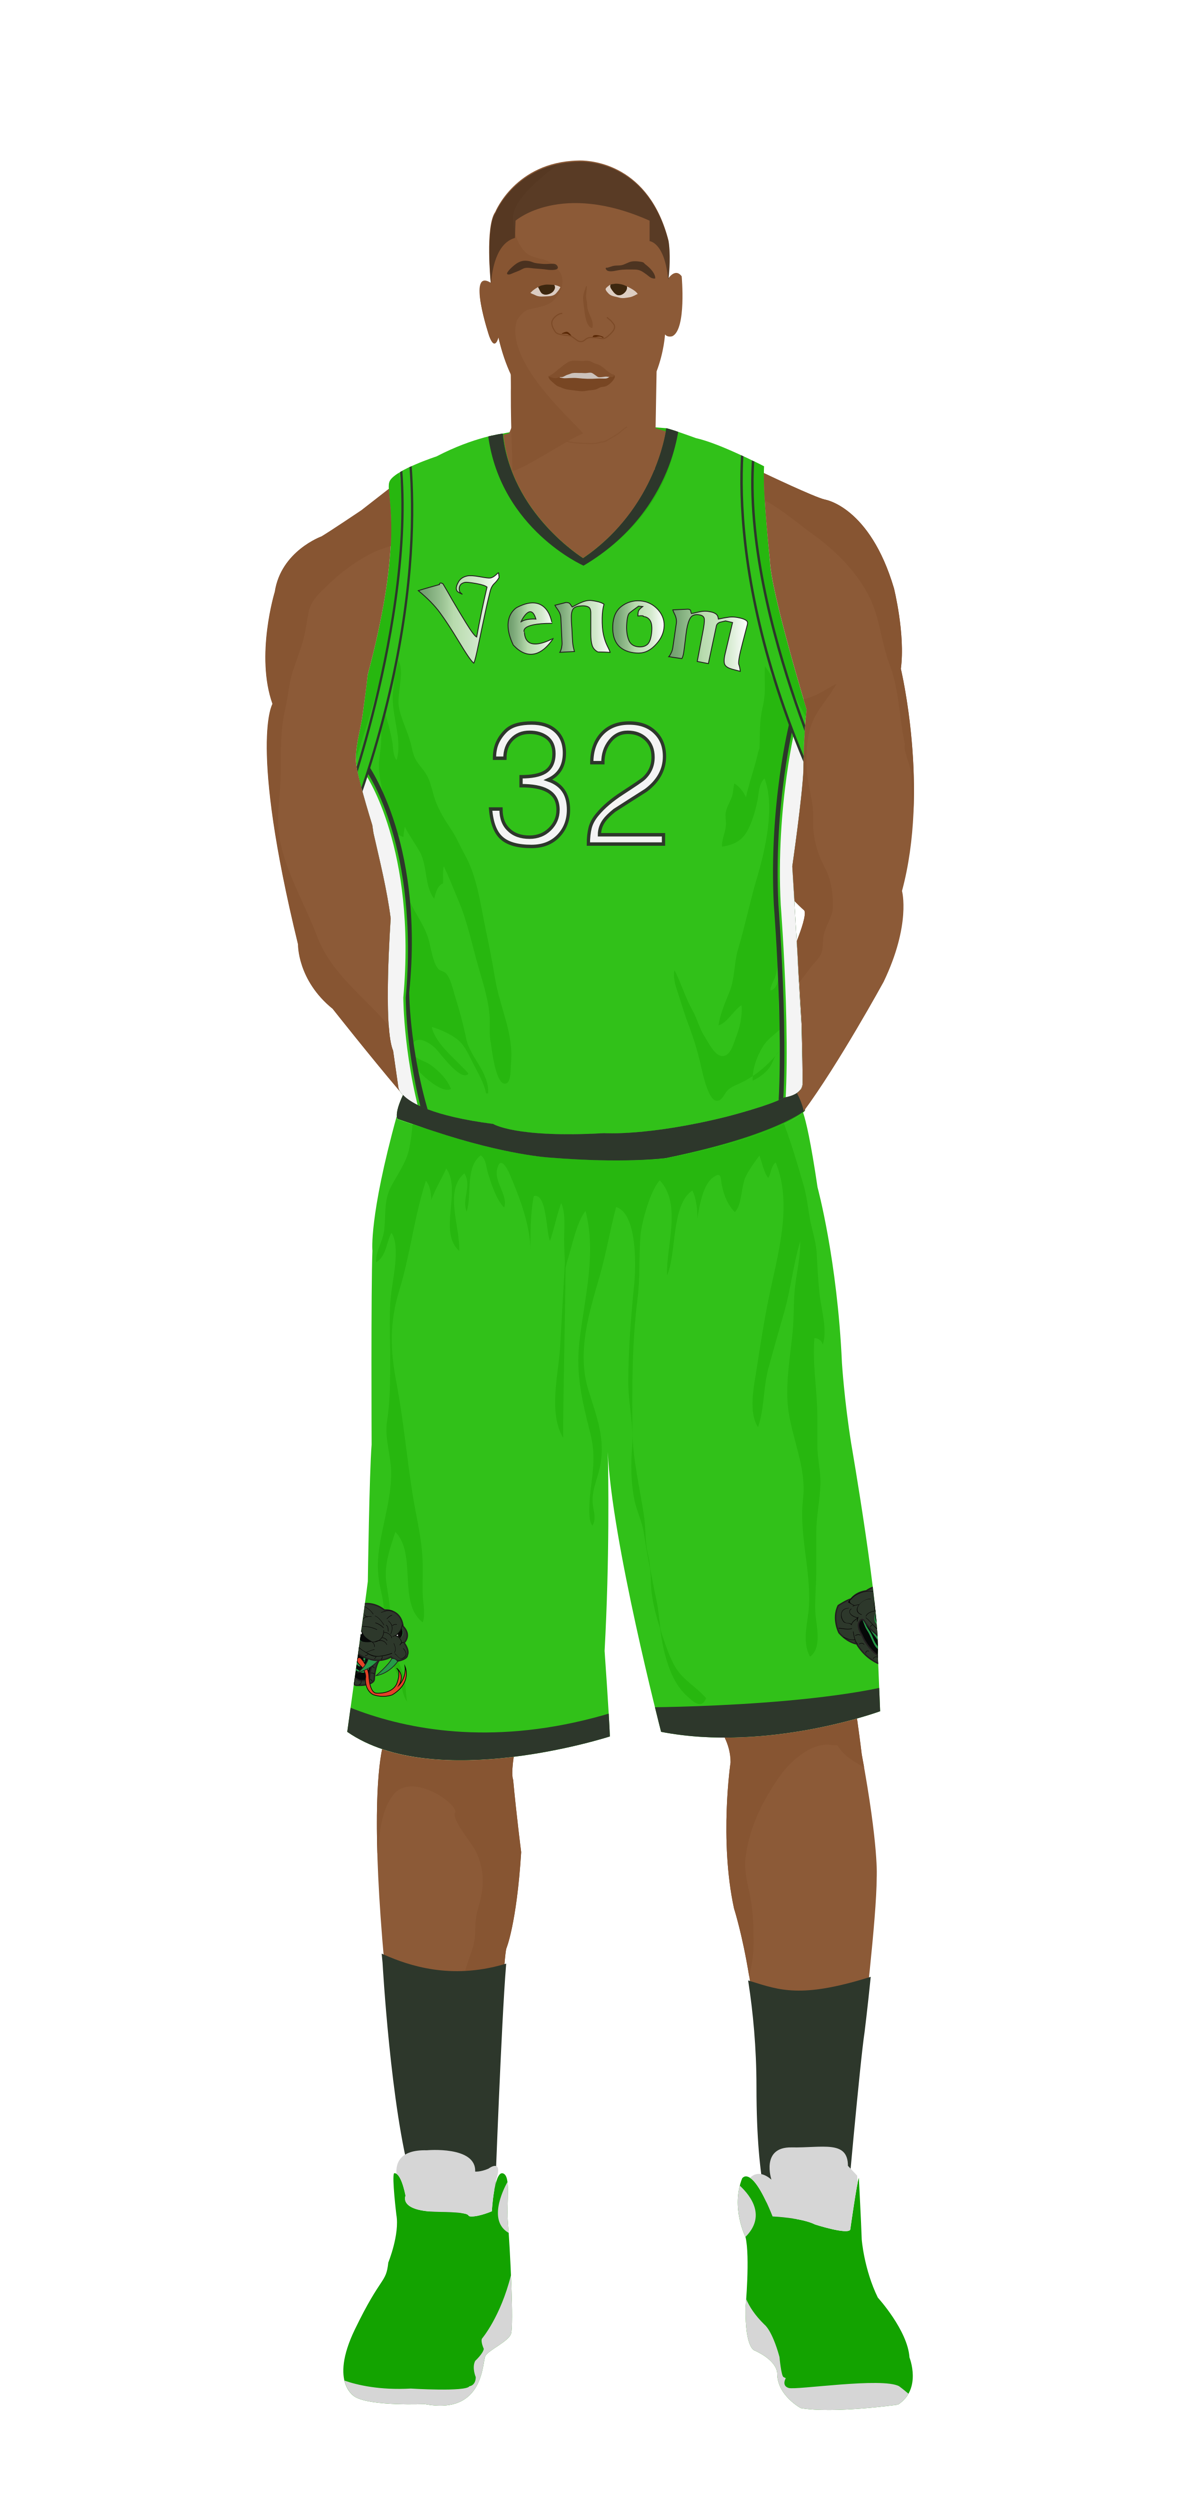 			<svg id="s61312502a8a5d" xmlns="http://www.w3.org/2000/svg" xmlns:xlink="http://www.w3.org/1999/xlink" x="0px" y="0px" width="1029.1px" height="2172px" viewBox="0 0 1029.1 2172">
			
			<defs>
				<style type="text/css"><![CDATA[
								
									#s61312502a8a5d .headband .base{fill:#2d372b;}
					#s61312502a8a5d .headband .shadow{fill:#232d21;}
					#s61312502a8a5d .skin{fill:#8c5a37;}
					#s61312502a8a5d .skin.shadow{fill:#875532;}
					#s61312502a8a5d .arms .wrap {fill:#1dad05;stroke-width:4;stroke:#1dad05}
					#s61312502a8a5d .legs .wrap {fill:#192317;stroke-width:4;stroke:#192317}
					#s61312502a8a5d .legs .socks {fill:#2d372b;stroke-width:3;stroke:#2d372b}
					#s61312502a8a5d .shoes .base{fill:#13a300;}
					#s61312502a8a5d .shoes .sole{fill:#d6d6d6;}
								#s61312502a8a5d .waist-base .uniform{fill:#22b20a;}
				]]></style>
			</defs>

			

<defs><style type="text/css"><![CDATA[
#s61312502a8a5d .uniform{fill:#31c119;}
#s61312502a8a5d .uniform.shadow{fill:#27b70f;}
#s61312502a8a5d .uniform-pattern .pattern-1{fill:#2d372b;}
#s61312502a8a5d .uniform-pattern .pattern-2{fill:#2d372b;}
#s61312502a8a5d .uniform-pattern .pattern-3{fill:#f4f4f4; stroke:#31c119;}
#s61312502a8a5d .uniform-pattern .pattern-4{fill:#31c119; stroke:#2d372b;}
#s61312502a8a5d .uniform-pattern .identifiers .number path{ fill:#f4f4f4; stroke-width:20; stroke:#2d372b;}
]]></style></defs>
<g class="uniform uniform-base"><g class="jersey jersey-base"><path class="uniform" d="M324.6,723.6c5.6,24.6,11.8,49.4,15,74.4c0,0-6.9,94.4,2,114.8l4.6,31.9c0,0,0.9,21.2,82.3,31.8c0,0,19.5,12.4,96.4,8c0,0,38,2.7,106.2-14.2c0,0,38-9.7,50.4-16.8c0,0,15.9-1.8,15.9-12.4c0-10.6-0.2-23.7-0.9-51.5c0,0-2.7-42.5-3.3-58.4c0,0-3.8-66.1-4.6-78.5c0,0,8.8-61,9.7-84c0,0,0-29.2,2.7-52.2c0,0-31-101.7-31.9-129.2c0,0-6.4-60.2-5.1-82.1c0,0-37.8-19.9-59.1-24.6c0,0-21.9-8-25.9-8.6c0,0-8,69-72.3,112.8c0,0-63.3-39.2-69.4-108.2c0,0-24.8,2.7-57.9,19.9c0,0-34.1,11.1-40.3,20.8c-6.2,9.7,15,39.8-19.5,169c0,0.1,0,0.2,0,0.3c-1.4,11.4-2.8,22.8-4.4,34.2c-1.8,12.6-6.1,26.6-5.9,39.2c0.1,8.7,6.8,32.3,14.3,56.9"/><path class="uniform shadow" d="M323.6,716.8c7.7,25.1,16.4,51.1,20.1,63.2c5.9,19.1,7.8,36,7.8,56.5c0,13.7-3.5,25.5-6.7,38.5c-1.8,7.5-4.8,23.2-0.1,30c1.5-4.8,3.2-9.7,4.8-14.4c2,11.6,5.2,29.3,13.3,38.7c4.7,5.4,21.2,20.9,29.2,16.7c-3.4-8.5-9.9-15-17.2-20.5c-6.8-5.1-18.4-5.7-16.7-15.8c2.1-12.8,16.7-3.4,21.7,2.4c4,4.6,21.5,28.1,27.4,20.6c-9.6-11.3-28.8-25.5-31.9-40.5c6.6,1.6,17.7,6.8,23,11.4c6.1,5.3,9.3,13.2,12.9,20.2c3.9,7.7,9.9,17.5,11.2,26c0.4,0,1.4,0.1,1.9,0.1c1-18.7-15.7-31-19.1-47.7c-2.6-12.6-6.2-25.7-10-37.8c-1.6-5.3-3.7-14.9-7.6-18.8c-1.8-1.9-5.1-2.1-6.5-3.7c-4.8-5.3-6.5-18.1-8.3-24.8c-2.7-9.9-7.8-17.5-12.8-26.5c-10.3-18.7-17.7-45.6-15.7-67c2,1.6,4,3,6.4,3.4c0.1-2.9,0.5-5.9,1.2-8.7c3.6,7.3,8.8,14.4,12.9,21.6c6.9,12.2,4,30.2,12.6,40.8c1.2-4.7,2.7-11.5,7.7-13.3c0.2-4.9-0.4-10.4,0.6-14.9c4.5,9.2,8.2,19.2,12.3,28.7c8.4,19.5,12.2,39.5,18.1,59.8c4.3,14.9,9.3,30.2,9.6,45.8c0.1,6.3-0.5,12.5,0.8,18.7c0.9,4.7,4.2,38.4,13.3,35.8c4.6-1.3,4-13.6,4.3-17.2c2.6-26.3-9.5-48.4-13.7-73.5c-2.4-14.6-5.1-28.3-8.2-43c-4.7-22.2-7.3-45.6-18.4-65.5c-4-7.1-7-14.6-11.3-21c-5.4-8-10.6-16.2-14.1-25.7c-2.5-7-3.7-14.9-7.2-21.5c-3.2-6-8.6-10.3-11.2-16.9c-1.5-3.9-2.1-8-3.2-12c-2.8-10.5-8.7-21.2-10.2-31.8c-1.6-11.3,5.4-30.4-0.5-39.6c-0.1,5.7-3.1,11-3.4,16.8c-0.3,4-0.8,7.9-1.2,11.9c-1.6,18.5,8.7,40.8,3.2,58.1c-3.4-4-2.9-12.3-3.9-17c-3-15.1-6.7-28.3-14.3-42.2c4.7,11.9,4.8,27.3,4.9,40c0,9-2.3,17.2-2,26.3c0.3,8.8,2.9,17.1,3.9,25.7c-6.4-5.9-11.3,20.1-9,30.3"/><path class="uniform shadow" d="M660.1,650c0.5-11.7-0.1-23.1,2.5-34.4c1.1-4.9,2-9.6,2.1-14.6c0.2-7.3-0.3-15.1,0.1-22.2c8.2,10.1,11.9,22.7,19.1,33.2c1.6-4.2,0.5-10.4,0.7-15.1c7.3,7,11,25.7,11.9,35.4c1.5,16.6-4.4,33.9-8.1,49.9c-2.7,11.9-3.5,24.1-5.2,36.1c-2.2,15.5-7.6,30.4-6.5,46.5c7.1-1.3,7.5,10.2,6.6,14.9c-2.5,13.6-5.1,23.4-4.7,37.4c0.3,10.3-2.1,18.9-4,28.8c-0.8,4.1-5.6,11.5-4.9,14.6c9.6-2.8,4.5-17.3,10.9-19.4c0.7,10.5-3.3,18.2-3.9,28.2c-0.5,8.7,1.1,16.9,2.1,25.4c2.1-1,3.5-3.2,3.7-5.5c-5.7,7.8-14.4,11.6-19.5,20.1c-5.2,8.6-9.2,19.4-8.8,29.5c5.8-2.7,12.5-7.4,15.7-13.1c2.9-5,2.9-8.3,7.4-12.3c-9.7,11.7-19.8,20.7-33.3,27.3c-4.8,2.3-8.8,3.3-12.4,7.4c-2.2,2.5-4.3,9-9.2,8.1c-7.2-1.3-11.9-24.9-13.5-31.6c-2.9-12.9-6.6-24.2-11.2-36.4c-3.2-8.5-5.7-17.4-8.6-26c-2-5.8-4.4-13.7-2.8-19.3c5.8,11.3,9.2,23.4,15.5,34.6c4.3,7.7,6.1,16.1,10.9,23.4c3.2,5,8.4,16.2,15,16.5c7.1,0.3,9.7-10.3,11.7-15.5c3.6-9.2,5.9-18.7,5.1-28.7c-6.7,4.3-12.6,15.5-20,17.6c1.4-10,5.9-20,9.7-29.6c4.6-11.7,3.7-24.4,7.3-36.6c6.2-20.7,10.5-42.1,16.7-62.9c6.9-23.3,15.6-61.2,6.3-85.4c-5.1,4.4-4.9,13.3-6.2,19.6c-1.6,7.6-3.8,15.4-7,22.5c-4.8,10.7-11.6,15.3-23.7,17.1c-0.4-6.1,2.7-12,3.3-18.1c0.4-3.8-0.8-8.1-0.1-11.8c1.1-5.7,4.9-10.4,6-16c0.7-3.1,0.6-6.1,1.5-9c4.1,2.4,8.3,7.5,10,12.1c2.3-10.1,5.6-20.2,8.4-30.1c1.6-5.6,2.2-11.3,5.3-16.6"/><path class="uniform shadow" d="M424.4,379.2c11.1,80.6,82.8,112.2,82.8,112.2c80.8-47.9,81-116.6,81-116.6l-9-2.8c0,0-8,69-72.3,112.8c0,0-63.3-39.2-69.4-108.2l-11.5,2.2C425.4,378.9,424.9,379,424.4,379.2z"/><path class="uniform shadow" d="M506.8,484.8C571.2,441,579.2,372,579.2,372c-88.3-7.5-141.8,4.6-141.8,4.6C443.6,445.6,506.8,484.8,506.8,484.8z"/><path class="uniform shadow" d="M346.4,411c-3.3,2.1-5.9,4.2-7.2,6.3c-6.2,9.7,15,39.8-19.5,169c0,0.1,0,0.2,0,0.3c-1.4,11.4-2.8,22.8-4.4,34.2c-1.7,12.3-5.9,25.9-5.9,38.3C358.9,511.6,354,440.6,346.4,411z"/><path class="uniform shadow" d="M664.1,405.1c0,0-3.6-1.9-9.1-4.6c-2.9,33-6,131.5,45.4,222.1c0.2-2.1,0.4-4.2,0.6-6.3c0,0-31-101.7-31.9-129.2C669.2,487.2,662.8,427,664.1,405.1z"/></g><g class="waist waist-base"><path class="uniform shadow" d="M681.6,953.4c-12.4,7.1-50.4,16.8-50.4,16.8C563,987.1,525,984.4,525,984.4c-77,4.4-96.4-8-96.4-8c-52.5-6.8-71.5-18.1-78.3-25.2c-8.3,17.5-4.6,21.2-4.6,21.2c2,0.7,30.5,10,30.5,10c63.7,21.2,101.5,23.2,101.5,23.2c65.7,5.3,100.9,0.7,100.9,0.7c102.8-19.9,120.8-41.1,120.8-41.1c1.3-3.2-0.9-11.1-3.6-18.6C691.5,952.3,681.6,953.4,681.6,953.4z"/></g><g class="shorts shorts-base"><path class="uniform" d="M763,1437.6c2-38.5-23.2-183.8-23.2-183.8c-6-37.8-8-69.7-8-69.7c-4-89.6-21.2-152.6-21.2-152.6c-5.9-39.9-10-57.4-12.6-65.1c-5.6,4.8-31.3,22.8-119.5,39.9c0,0-35.2,4.6-100.9-0.7c0,0-37.8-2-101.5-23.2c0,0-28.5-9.3-30.5-10c0,0-0.6-0.7-0.8-2.7c-24.2,87.8-21.1,116.8-21.1,116.8c-1.3,31.2-0.7,168.5-0.7,168.5c-2,24.5-3.3,118.8-3.3,118.8c-2,16.6-17.9,130.7-17.9,130.7c76.3,53.1,228.3,4,228.3,4c-0.7-19.2-4.6-74.3-4.6-74.3c4.4-80.5,3.3-151.7,2.8-172.8c3,75.8,46.3,243.1,46.3,243.1c92.9,17.9,190.4-17.9,190.4-17.9L763,1437.6z"/><path class="uniform shadow" d="M715.2,1168.2c4.1-13.7-1.4-30.5-2.9-44.3c-1.2-11.6-1.8-22.4-2.4-34.2c-0.6-12.1-4.5-21.5-6.4-33.5c-1.5-9.1-2.6-18.2-5.1-26.8c-5-17.4-10.4-35.5-16.9-53.1c-16.5,8-47.3,19.1-103,29.9c0,0-35.2,4.6-100.9-0.7c0,0-37.8-2-101.5-23.2c0,0-9.2-3-17.6-5.7c-0.3,7.2-1.7,15.1-2.6,20.1c-2.2,12.5-10.4,23.3-16.1,34.3c-6.5,12.4-4.2,25-6,38.4c-1.2,9.2-7.4,17.7-6.9,27.2c8.8-5.1,8.8-17,13.3-25.6c7.6,10.5,1.7,38.1,0,51.1c-2.4,18-1.1,36.9-1.1,55.1c0,19.4,0.2,38.8-2.7,57.5c-2.3,15,3.6,30.2,3.6,45.1c0,16.5-3.8,31.3-7.1,47.3c-4.3,20.4-6.6,34.8-1.7,55.2c4.2,17.6,2.8,35.7,7.1,53.2c2.2,9.1,6.4,17.2,9.5,26c1.9,5.3,2.6,12.4,6,16.7c-1.5-9.3-0.8-17-4.1-26.1c-2.4-6.6-5.5-12.8-7.9-19.4c-3.4-9.5-2.7-18.5-2.7-28.8c0-10.9-1.9-18.6-3.3-28.9c-2.1-15.5,3-29.1,7.8-44.2c19.1,19.4,1.8,62.2,23.9,78.6c2.4-7.4,0.2-16.5-0.1-24.3c-0.3-8.9,0.2-17.8,0-26.6c-0.4-20.7-5.4-39.3-8.6-59.4c-5.3-32.8-8.1-66-14.4-98.9c-5.3-27.9-5.8-51.7,2.6-79.1c9.7-31.6,13-64,23.2-95.4c3.2,4.1,4.8,10.7,4.6,16.9c3.5-9.7,8.5-17.5,13.1-27.5c13.5,19.3-7.3,54.8,11.2,71.6c1.1-20.5-13.4-52.2,4.5-67.4c6.8,10.8-2.5,22.6,2,33.3c4.8-14.6-1.5-38.4,12.2-48.9c4.8,3.1,4.7,10.4,6.4,15.7c2.8,8.9,7,22.5,14,29.7c3.6-9.9-8.2-21.9-6.3-32.4c2.4-13.2,8.4-3.2,11.5,4.2c8.5,20.1,17.6,44,17.7,65.9c0-16.7-0.2-31.5,2.8-47.7c11.5-3.3,10.7,31.4,14.1,39c3.8-10.8,5.8-22.3,9.8-33c4,9.3,2.5,21.4,2.5,31.5c0,6.7,0.4,13.5,0.7,20.3c-1.3,23.1-4.3,75-4.3,75.5c-1.8,23-9.9,55.6,2.8,76.7c-0.3-22.2,1.7-107.6,2.1-147.6c0.6-2.8,1.3-5.7,2.2-8.5c3.7-11.9,7.6-31.5,15.1-41c9.8,37.4-1.1,76.6-5.3,113.5c-3.3,29.4,2.6,52.1,9.5,79.8c4.6,18.4,2.4,31.5,0.2,49.5c-0.7,5.8-2.9,27.2,1.8,30.5c3.6-7.2,0.3-13.3,0-20c-0.6-10.5,3.7-19.5,6-29.4c5.8-25-2.4-44.7-9.8-68.7c-10-32.7,0.8-67,10-98.9c5.7-19.8,9-40.2,14.2-59.7c18.2,5.5,17.3,50.3,15.8,66.1c-2.8,28.8-5.2,57-5.2,86c0,19.4,4.9,37.3,3.3,56.4c-1.2,14.8-1,31.3,2,45.9c2,9.8,6.7,18.8,8.2,28.7c1.6,10.7,3.5,21.2,5.5,31.6c0.2,2.5,0.5,6,0.5,7.5c0.1,15.5,3.4,29.3,8.1,43.7c0.9,7,2.5,16.3,4.3,22.8c3.8,14.2,9.1,27.1,19.3,36.3c4.3,3.8,12.5,12.3,16.4,1.6c-8.8-10.1-20.3-15.8-27-27.4c-5-8.8-8.1-18.5-11.4-28.1c-0.3-0.8-0.9-3.1-1.3-4.8c-1.1-9.2-1.9-18.5-4-27.5c-1.6-7.2-3.5-17.6-4.9-25.1c-0.4-4.3-1.1-8.6-2.1-13c-2.4-10.4-1.6-20-3-30.4c-3.5-25.4-10.1-50.1-10.3-76.2c-0.3-38.4-0.4-76.3,4.4-114.1c2.4-18.4,1.1-36.7,2.6-54.8c1-12.4,8.4-39.1,16.7-48.4c19.5,20.3,5.4,57.7,6.4,82.5c8.4-18.6,3.4-61.4,22-73.7c3.1,6.4,4.5,15.5,4.3,24.4c2.2-14,5.7-30,13.5-35.6c7.9-5.7,6.3-0.1,8,7.6c1.8,8.2,5,16.3,11.1,22.4c6.3-6.2,5.4-22.1,9.3-30.5c3-6.4,8.3-13.6,12.1-18.6c2.1,5.6,3.9,15.1,7.7,19.4c2.8-5.1,2.2-9.9,6.4-13.5c15.2,37.2,1.4,81.1-6.2,118.7c-4.1,20.3-7.3,40.9-10.4,61.1c-2.2,14.3-7.4,37.3,1.3,50.2c5.7-16.8,4.4-34.9,9.2-52c4.4-15.9,8.6-31,13.2-46.9c6-20.5,8.2-42.7,14.2-62.5c0.3,13.6-3.1,26.9-4.6,40.5c-1.3,12.5-0.7,25-1.9,37.5c-2,21.2-6.4,44.7-4.1,66c2.9,26.5,16.2,51.9,13.1,79.4c-3.6,32.2,6.9,61.6,5.1,93.5c-0.8,14.3-6.5,30.6,1,43.9c11.2-8.4,4.8-28.4,4.5-40c-0.3-11.6,0.9-23.3,0.9-35c0-10.9,0-21.7,0-32.6c0-14.4,3.1-27.8,3.6-42c0.4-11.4-2.7-22.4-2.7-33.9c0-8.4,0-16.8,0-25.2c0-22.3-4.5-46.3-2.5-68.1C711.6,1162.6,714.2,1164.9,715.2,1168.2z"/></g></g><g class="mask-shorts"><g><defs><path id="s61312502a8a5d-shorts-clip-path-def" d="M763,1437.6c2-38.5-23.2-183.8-23.2-183.8c-6-37.8-8-69.7-8-69.7c-4-89.6-21.2-152.6-21.2-152.6c-5.9-39.9-10-57.4-12.6-65.1c-5.6,4.8-31.3,22.8-119.5,39.9c0,0-35.2,4.6-100.9-0.7c0,0-37.8-2-101.5-23.2c0,0-28.5-9.3-30.5-10c0,0-0.6-0.7-0.8-2.7c-24.2,87.8-21.1,116.8-21.1,116.8c-1.3,31.2-0.7,168.5-0.7,168.5c-2,24.5-3.3,118.8-3.3,118.8c-2,16.6-17.9,130.7-17.9,130.7c76.3,53.1,228.3,4,228.3,4c-0.7-19.2-4.6-74.3-4.6-74.3c4.4-80.5,3.3-151.7,2.8-172.8c3,75.8,46.3,243.1,46.3,243.1c92.9,17.9,190.4-17.9,190.4-17.9L763,1437.6z"/></defs><clipPath id="s61312502a8a5d-shorts-clip-path"><use xlink:href="#s61312502a8a5d-shorts-clip-path-def" overflow="visible"/></clipPath></g></g><g class="mask-jersey"><g><defs><path id="s61312502a8a5d-jersey-clip-path-def" d="M324.6,723.6c5.6,24.6,11.8,49.4,15,74.4c0,0-6.9,94.4,2,114.8l4.6,31.9c0,0,0.9,21.2,82.3,31.8c0,0,19.5,12.4,96.4,8c0,0,38,2.7,106.2-14.2c0,0,38-9.7,50.4-16.8c0,0,15.9-1.8,15.9-12.4c0-10.6-0.2-23.7-0.9-51.5c0,0-2.7-42.5-3.3-58.4c0,0-3.8-66.1-4.6-78.5c0,0,8.8-61,9.7-84c0,0,0-29.2,2.7-52.2c0,0-31-101.7-31.9-129.2c0,0-6.4-60.2-5.1-82.1c0,0-37.8-19.9-59.1-24.6c0,0-21.9-8-25.9-8.6c0,0-8,69-72.3,112.8c0,0-63.3-39.2-69.4-108.2c0,0-24.8,2.7-57.9,19.9c0,0-34.1,11.1-40.3,20.8c-6.2,9.7,15,39.8-19.5,169c0,0.1,0,0.2,0,0.3c-1.4,11.4-2.8,22.8-4.4,34.2c-1.8,12.6-6.1,26.6-5.9,39.2c0.1,8.7,6.8,32.3,14.3,56.9"/></defs><clipPath id="s61312502a8a5d-jersey-clip-path"><use xlink:href="#s61312502a8a5d-jersey-clip-path-def" overflow="visible"/></clipPath></g><g><defs><path id="s61312502a8a5d-waist-clip-path-def" d="M681.6,953.4c-12.4,7.1-50.4,16.8-50.4,16.8C563,987.1,525,984.4,525,984.4c-77,4.4-96.4-8-96.4-8 c-52.5-6.8-71.5-18.1-78.3-25.2c-8.3,17.5-4.6,21.2-4.6,21.2c2,0.7,30.5,10,30.5,10c63.7,21.2,101.5,23.2,101.5,23.2 c65.7,5.3,100.9,0.7,100.9,0.7c102.8-19.9,120.8-41.1,120.8-41.1c1.3-3.2-0.9-11.1-3.6-18.6 C691.5,952.3,681.6,953.4,681.6,953.4z"/></defs><clipPath id="s61312502a8a5d-waist-clip-path"><use xlink:href="#s61312502a8a5d-waist-clip-path-def"  overflow="visible"/></clipPath></g></g>
	
<g class="uniform-pattern">
	<g class="identifiers">
		
		<g class="number">
			<svg x="0" y="600px" xmlns="http://www.w3.org/2000/svg" xmlns:xlink="http://www.w3.org/1999/xlink" width="100%" height="150" viewBox="0 0 106 85.5"><g transform="matrix(.95 0 0 1 0 70)"><g transform="scale(0.085) translate(0, 0) matrix(1 0 0 1 0 70)"><path
                    transform="translate(0,0)
                    rotate(180) scale(-1, 1)"
                    d="M221,340l0,52C286,392 335,401 367,419C404,440 423,476 423,527C423,568 409,599 381,620C352,641 316,651 273,651C228,651 192,637 164,609C136,581 122,545 122,500l-64,0C58,532 63,561 74,586C85,611 102,635 126,658C145,676 169,688 196,695C223,702 253,705 286,705C345,705 393,691 428,663C467,632 487,588 487,531C487,455 454,403 387,374C434,359 467,335 488,300C504,273 512,239 512,200C512,140 492,90 453,50C411,7 355,-14 285,-14C202,-14 141,2 103,34C64,66 41,123 34,204l64,0C98,151 114,111 146,83C177,54 220,40 273,40C323,40 365,56 398,87C431,118 448,156 448,199C448,252 426,289 381,312C344,331 291,340 221,340z" /><path
                    transform="translate(586,0)
                    rotate(180) scale(-1, 1)"
                    d="M137,474l-68,0C69,544 90,600 131,642C172,684 228,705 298,705C367,705 421,686 460,648C497,613 515,567 515,510C515,433 477,367 401,313C336,274 272,235 208,196C179,174 158,154 145,137C126,112 116,84 116,54l393,0l0,-54l-461,0C48,37 52,69 59,95C66,121 81,147 103,172C140,215 192,257 257,297C333,344 377,372 389,383C426,416 445,457 445,506C445,551 430,586 401,612C372,638 335,651 290,651C245,651 209,634 180,599C151,564 137,523 137,474z" /></g></g></svg>
		</g>
		<g class="logo">
						<g>
				<linearGradient id="s61312502a8cb2" gradientUnits="userSpaceOnUse" x1="363.731" y1="536.674" x2="433.929" y2="536.674">
					<stop  offset="0" style="stop-color:#6D9B6B"/>
					<stop  offset="0.103" style="stop-color:#79A676"/>
					<stop  offset="0.29" style="stop-color:#9AC293"/>
					<stop  offset="0.435" style="stop-color:#B8DBAE"/>
					<stop  offset="0.742" style="stop-color:#D3E9CD"/>
					<stop  offset="1" style="stop-color:#FFFFFF"/>
				</linearGradient>
				<path fill="url(#s61312502a8cb2)" stroke="#231F20" stroke-width="0.774" stroke-miterlimit="10" d="M433.3,497.3
					c0,0.1-0.9,0.8-2.5,2.3c-1.6,1.4-3.2,2.3-4.8,2.5c-1.1,0.2-4-0.2-9-1.1c-4.9-0.9-8.5-1.1-10.7-0.7c-3.6,0.7-6.3,2.5-7.8,5.2
					c-1.6,2.8-2.2,5-1.8,6.6c0.2,1,0.8,1.8,1.8,2.4c1,0.6,2.2,1.2,3.4,1.8c-0.4-0.3-0.8-0.7-1.4-1.1c-0.6-0.5-1-1.2-1.2-2.2
					c-0.4-1.8-0.1-3.3,0.7-4.6c0.8-1.3,2.3-2.1,4.2-2.5c1.2-0.2,4.3,0.1,9.5,1c5.1,0.9,8.3,2,9.6,3.1c-3.4,14.5-6.4,28.9-9,43.4
					c-1.7-0.8-4.7-4.9-9.2-12.2c-4.5-7.3-8.4-13.9-11.8-19.7c-3.3-5.9-6.1-10.6-8.2-14.2c-0.9-0.7-1.6-0.9-2.2-0.8
					c-0.5,0.1-0.7,0.3-0.8,0.6c-0.1,0.3-0.1,0.5-0.1,0.7c-6.1,1.7-12.3,3.4-18.4,5.3c8.3,6.8,14.5,13.3,18.9,19.3
					c4.4,6,9.9,14.3,16.3,24.9c6.4,10.6,10.6,16.9,13,18.8c0.9-1.5,2.2-7.1,4.2-16.6c2-9.5,3.9-18.9,5.9-28c2-9.2,3.5-15.2,4.2-18
					c0.7-2.8,1.9-5,3.6-6.6c1.7-1.6,3-3.3,4.1-5.2C433.7,500.2,433.5,498.7,433.3,497.3z"/>
				<linearGradient id="s61312502a8cb4" gradientUnits="userSpaceOnUse" x1="482.426" y1="544.148" x2="530.388" y2="544.148">
					<stop  offset="0" style="stop-color:#6D9B6B"/>
					<stop  offset="0.103" style="stop-color:#79A676"/>
					<stop  offset="0.29" style="stop-color:#9AC293"/>
					<stop  offset="0.435" style="stop-color:#B8DBAE"/>
					<stop  offset="0.742" style="stop-color:#D3E9CD"/>
					<stop  offset="1" style="stop-color:#FFFFFF"/>
				</linearGradient>
				<path fill="url(#s61312502a8cb4)" stroke="#231F20" stroke-width="0.774" stroke-miterlimit="10" d="M524.5,551.2
					c-0.8-3.7-1.2-8.5-1.1-14.4c0.1-4.6,0.6-8.6,1.6-11.9c-1.5-1.1-3.8-1.9-6.7-2.5c-2.9-0.6-4.8-0.8-5.6-0.8
					c-2.1,0-4.5,0.5-7.1,1.6c-2.6,1.1-5.4,2.5-8.3,4.1c-0.6-0.8-1.1-1.7-1.8-2.6c-0.6-0.9-1.8-1.3-3.6-1.3c-3.2,0.8-6.4,1.6-9.6,2.4
					c0.2,0.5,1.1,1.9,2.7,4.1c1.5,2.2,2.4,4.6,2.5,7.2c0.3,7,0.7,14,1,21c0.1,1.5-0.1,3-0.4,4.6c-0.4,1.6-0.8,2.9-1.5,4
					c4.2-0.3,8.5-0.5,12.7-0.7c-0.8-2.7-1.4-5.5-1.6-8.3c-0.2-2.8-0.4-6.6-0.6-11.2c-0.1-1.3-0.2-2.8-0.3-4.3
					c-0.1-1.5-0.2-3.4-0.2-5.5c-0.1-3.7,0.5-6.3,1.7-7.9c1.3-1.6,4-2.4,8.3-2.5c2.1,0,3.8,0.4,5,1.1c1.3,0.8,1.9,2.5,1.9,5
					c0,6.1,0,12.3,0,18.4c0,4.1,0.4,7.4,1.2,9.9c0.8,2.5,2.5,4.4,5,5.7c3.5,0,7.1,0.1,10.6,0.3c-0.3-1.2-1.2-3.2-2.6-5.9
					C526.4,558.1,525.3,554.9,524.5,551.2z"/>
				<linearGradient id="s61312502a8cb5" gradientUnits="userSpaceOnUse" x1="532.602" y1="544.648" x2="577.294" y2="544.648">
					<stop  offset="0" style="stop-color:#6D9B6B"/>
					<stop  offset="0.103" style="stop-color:#79A676"/>
					<stop  offset="0.29" style="stop-color:#9AC293"/>
					<stop  offset="0.435" style="stop-color:#B8DBAE"/>
					<stop  offset="0.742" style="stop-color:#D3E9CD"/>
					<stop  offset="1" style="stop-color:#FFFFFF"/>
				</linearGradient>
				<path fill="url(#s61312502a8cb5)" stroke="#231F20" stroke-width="0.774" stroke-miterlimit="10" d="M572.1,529.8
					c-4.2-4.7-9.3-7.3-15.4-7.8c-6.2-0.5-11.8,1.1-16.6,4.8c-4.8,3.7-7.2,9.4-7.5,16.9c-0.3,7.6,1.4,13.2,4.9,17.1
					c3.5,3.8,8.6,6,15.5,6.5c6,0.5,11.2-1.5,15.9-6.2c4.7-4.6,7.5-9.7,8.2-15.3C577.9,539.9,576.2,534.5,572.1,529.8z M562.6,559.9
					c-1.9,1.6-4.5,2.3-7.7,2c-4.3-0.4-7.1-2.4-8.5-6.1c-1.4-3.7-2-8.1-1.7-13c0.3-5.6,1.1-9,2.3-10.1c1.2-1.1,3.8-3.1,8-6.1
					c1.2,0.1,2.4,0.2,3.6,0.3c-1.3,1-2.3,1.9-2.9,2.7c-0.7,0.8-1,1.8-1.1,2.9c-0.1,0.9-0.1,1.7-0.2,2.6c0.6,0,1.5-0.1,2.5-0.2
					c0.4,0,1.1,0,1.9,0.1c0.3,0,0.4,0.2,0.3,0.4c0.1,0.1,0.2,0.1,0.3,0.2c2.5,0.2,4.5,1.5,5.8,3.7c1.3,2.2,1.7,5.9,1.1,10.9
					C565.7,555,564.5,558.3,562.6,559.9z"/>
				<linearGradient id="s61312502a8cb6" gradientUnits="userSpaceOnUse" x1="581.215" y1="556.201" x2="649.842" y2="556.201">
					<stop  offset="0" style="stop-color:#6D9B6B"/>
					<stop  offset="0.103" style="stop-color:#79A676"/>
					<stop  offset="0.29" style="stop-color:#9AC293"/>
					<stop  offset="0.435" style="stop-color:#B8DBAE"/>
					<stop  offset="0.742" style="stop-color:#D3E9CD"/>
					<stop  offset="1" style="stop-color:#FFFFFF"/>
				</linearGradient>
				<path fill="url(#s61312502a8cb6)" stroke="#231F20" stroke-width="0.774" stroke-miterlimit="10" d="M642.2,577.3
					c-0.7-1.7,0.4-8,3.3-19c1.4-5.2,2.7-10.4,4.1-15.7c0.4-1.7,0.1-2.9-1.1-3.7c-1.2-0.8-2.7-1.4-4.7-1.9c-4-1-7.6-1.3-10.6-0.8
					c-3,0.4-6,1-8.8,1.6c-0.2-2.1-0.9-3.6-2.2-4.5c-1.3-0.9-2.8-1.5-4.7-1.8c-0.4-0.1-0.7-0.1-1.1-0.2c-2.9-0.6-6.1-0.4-9.5,0.4
					c-3.5,0.8-5.5,1.3-6,1.3c-0.3-0.9-0.5-1.8-0.7-2.8c-0.3-0.5-1-0.8-2.1-1c-4.5,0.2-8.9,0.4-13.3,0.6c0.1,0.6,0.7,2.1,1.9,4.5
					c1.1,2.4,1.5,4.9,1.1,7.5c-1,6.9-2,13.8-3,20.7c-0.2,1.5-0.6,2.9-1.3,4.4c-0.7,1.5-1.4,2.7-2.2,3.6c0.4,0,0.9,0.1,1.7,0.2
					c0.6,0.1,1.2,0.2,1.7,0.3c1.4,0.2,2.8,0.4,4.2,0.6c1.4,0.2,2.6,0.4,3.8,0.5c0.4-0.7,0.7-1.6,1-2.6c0.3-1,0.5-2.2,0.7-3.6
					c0.2-1.5,0.6-4.3,1.1-8.6c0.5-4.3,0.9-7.7,1.3-10.2c0.8-4.7,1.9-8.2,3.4-10.5c1.5-2.3,4.2-3.1,8-2.4c2.6,0.5,3.9,1.8,4,3.9
					c0.1,2.2-0.3,5.7-1.3,10.8c-1.6,8.6-3.3,17.1-4.9,25.7c3.2,0.6,6.4,1.3,9.7,1.9c2.3-10.8,4.6-21.7,6.9-32.5
					c0.3-1.6,1.3-2.7,3-3.4c1.6-0.4,3.3-0.8,5-1.2c2,0.5,4.1,0.9,6.1,1.4c-2.1,9-4.3,17.9-6.4,26.9c-1.2,4.9-1.2,8.2-0.2,9.9
					c1,1.7,3.2,2.9,6.4,3.8c2.3,0.6,4.6,1.2,6.9,1.8C643.2,581,642.9,579,642.2,577.3z"/>
				<linearGradient id="s61312502a8cb7" gradientUnits="userSpaceOnUse" x1="441.61" y1="546.031" x2="480.958" y2="546.031">
					<stop  offset="0" style="stop-color:#6D9B6B"/>
					<stop  offset="0.103" style="stop-color:#79A676"/>
					<stop  offset="0.29" style="stop-color:#9AC293"/>
					<stop  offset="0.435" style="stop-color:#B8DBAE"/>
					<stop  offset="0.742" style="stop-color:#D3E9CD"/>
					<stop  offset="1" style="stop-color:#FFFFFF"/>
				</linearGradient>
				<path fill="url(#s61312502a8cb7)" stroke="#231F20" stroke-width="0.774" stroke-miterlimit="10" d="M455.8,549.3
					c0,0.2-5.3-7.7,23.9-7.8c0.1,0.2-3.1-27.7-30-14c-0.2,0-15.5,8-3.6,32.8c0.4,0,16.4,21.6,34.8-5.7
					C480.8,554.4,456.8,568.6,455.8,549.3z M465.8,537.8c0,0-9-0.7-13.1,2.6C452.6,540.4,461.1,522.1,465.8,537.8z"/>
			</g>
		
					</g>
	</g>
	<g class="shorts" clip-path="url(#s61312502a8a5d-shorts-clip-path)">
					
		<g class="logos">
			<path class="pattern-1" d="M246,1451c0,0,114.4,97.4,304.7,30.7c0.6-0.2,1.2-0.4,1.9-0.7v70L266,1541L246,1451z"/>
			<path class="pattern-1" d="M560.2,1483.2c0,0,190.8-0.2,252.8-32.2s-50,50-50,50l-181.3,42L560.2,1483.2z"/>
			<g class="logo">
				<path fill="#060808" d="M299.5,1413.9c-2.5-0.3-5.7,2.8-5.9,4.7c-0.3,2.8,0.2,5.8,0,8.6c-0.1,1.6-0.5,3.5,0,5
					c0.3,1.2,1.2,2,1.4,3.3c0.5,2.6,0.2,5.9,1.3,8.2c1.4,2.8,2.6,5.7,4.7,8.2c1.7,2,4,4,5.8,5.8c2.1,2.1,3.3,3.3,6.5,4.1
					c3.2,0.8,4.6,0.8,7.4-1c5.1-3.4,3-9.3,5.5-14c1.5-2.7,2.5-5.2-1.2-6.9c-3.4-1.6-6.3-4-9.4-6.2c-2.1-1.5-3.4-3.4-4.8-5.5
					c-1.4-2-3-3.7-4.3-5.7c-1.3-2-3-3.9-4-6c-0.7-1.7-0.9-2.4-3-3.1"/>
				<g>
					<g>
						<path fill="#269A48" d="M300,1411.9c1.1,4.6-0.1,9.3,0.8,14c1.1,5.3-0.3,11.2,1.7,16.3c2.1,5.5,7.9,11.8,14.3,10.8
							c5.2-0.7,5-9,5.1-12.7c0.1-4.7-0.6-9.1-1.5-13.7c-0.6-3.3-1.4-7-0.6-10.4c0.4-1.9,1.4-3.3,1.4-5.3c0-0.5-0.5-0.9-1-0.7
							c-8.5,3.5-4.5,18.6-4,25.3c0.2,2.5,0,4.7-0.7,7.1c-0.3,2.3-1.7,3-4.4,1.9c-0.5-0.9-0.9-1.8-1.2-2.7c-0.5-1.4-1-2.8-1.5-4.2
							c-2.8-8.1-7-21.8,0.2-28.8c0.7-0.7-0.4-1.8-1.1-1.1c-4.7,4.6-4.7,12.3-3.7,18.4c0.8,4.7,2.2,9.2,3.7,13.7
							c0.7,2,1.4,4.9,2.9,6.5c3.1,3.3,5.5-0.1,6.6-3.2c1.7-5.1,0.4-10.8,0-16.1c-0.3-2.9-0.4-5.8-0.1-8.7c0.1-1.6,0.6-3.2,1.3-4.7
							c1.7-3.2-0.1,2.8-0.2,3.5c-0.7,3.4,0.6,8.1,1.2,11.5c0.9,4.6,1.3,8.9,1.1,13.6c-0.1,3.2-0.3,8-3.9,9.3
							c-5.7,1.9-11.2-6.7-12.8-10.9c-1.7-4.5-0.2-10.4-1.2-15.2c-1-4.7,0.3-9.4-0.8-14C301.3,1410.5,299.8,1410.9,300,1411.9
							L300,1411.9z"/>
					</g>
				</g>
				<path fill="#2D382B" stroke="#231F20" stroke-width="1.236" stroke-miterlimit="10" d="M277.5,1418.3c0,0-1.2-13.8,8.4-22.1
					c0,0,7.9-1.6,12.6-1.1c0,0,5.8-3.9,14.8-1.4c0,0,10.6-3.3,20.9,5c0,0,14-1.6,16.1,14.1c0,0,7.7,6.8,1,14.4c0,0,4.9,6.3,2.7,10.8
					c0,0,0.6,3.1-7.9,4.9c0,0-5.4-2-6.3-3.5c0,0-12.6,8.3-28.4-2.7c0,0-5.8-3.1-9.4-17.7c0,0,0-6.4-4.7-2.7c0,0-3.7,1.9-2.1,11.5
					c0,0-0.5,22.8,16.9,32c0,0,7.9,1.4,9.2-2.8c0,0,0.2-6.8,2.1-9.4l3.5-4.2l2.1-0.2c0,0-3.3,5.5-3.7,15.7c0,0,0.3,5.7-15.9,5.2
					c0,0-18-8.1-21.5-31.1C287.9,1433.1,281.1,1429,277.5,1418.3z"/>
				<g>
					<g>
						<path fill="#070505" d="M278.6,1414.7c3.6,1.7,6.5,4.3,10.6,4.7c0.2,0,0.2-0.4,0-0.4c-4-0.4-6.9-3-10.4-4.7
							C278.6,1414.3,278.4,1414.6,278.6,1414.7L278.6,1414.7z"/>
					</g>
				</g>
				<g>
					<g>
						<path fill="#070505" d="M293.4,1401.5c-3.7-1.4-7-0.4-8.5,3.4c-0.7,1.8-1,4.9,0.1,6.6c1.1,1.6,4.9,2.6,4.8,4.5
							c0,0.2,0.3,0.2,0.4,0.1c1.6-2.2,4.3-2.3,6.6-3.2c1.4-0.5,0.3-0.4,0.4-0.5c-0.7,0.8-1.2,1.7-1.6,2.7c-0.1,0.2,0.1,0.4,0.3,0.2
							c0.8-0.9,1.2-1.9,1.6-3.1c0-0.1,0-0.2-0.1-0.2c-2.7-1.4-7.4-7.5-2.1-8.8c0.2-0.1,0.1-0.4-0.1-0.4c-2.5,0.6-3.1,2.3-2.2,4.7
							c0.5,1.3,1.4,2.4,2.3,3.3c0.5,0.5,1,0.9,1.6,1.3c0.2,0.6,0,1.2-0.5,1.8c-0.8,1.7,1.8-1.8,1.7-1.8c0.2-0.1,0-0.5-0.2-0.3
							c-2.1,1.2-4.5,1.3-6.5,2.4c-0.3,0.2-1.2,0.7-1.2,1.2c0-0.5-0.6-1-0.9-1.3c-0.6-0.5-1.5-0.8-2.2-1.2c-2.6-1.3-2.6-4.2-2.2-6.7
							c0.7-4.4,4.4-6,8.4-4.5C293.5,1401.9,293.6,1401.6,293.4,1401.5L293.4,1401.5z"/>
					</g>
				</g>
				<g>
					<g>
						<path fill="#070505" d="M298.9,1401.2c-3-3.2-4-4.6,0.5-6.4c2.7-1.1,5.6-1.3,8.4-1.2c6.5,0.1,12.8,3.2,16.4,8.7
							c0.1,0.2,0.5,0,0.3-0.2c-6.3-9.5-20.3-11.5-29.6-5.4c-0.1,0.1-0.1,0.2,0,0.3c1.2,1.6,2.3,3.1,3.7,4.6
							C298.8,1401.7,299.1,1401.4,298.9,1401.2L298.9,1401.2z"/>
					</g>
				</g>
				<g>
					<g>
						<path fill="#070505" d="M314.2,1401.5c-3.9-2.1-8.9-1.1-12.5,1.3c-3.5,2.4-3.3,5.9-0.3,8.6c0.2,0.2,0.5-0.1,0.3-0.3
							c-3.5-3.2-2.3-6.6,1.5-8.7c3.2-1.8,7.5-2.3,10.8-0.5C314.2,1401.9,314.4,1401.6,314.2,1401.5L314.2,1401.5z"/>
					</g>
				</g>
				<g>
					<g>
						<path fill="#070505" d="M302.8,1402.1c-1.8-0.5-3.6-0.8-5.5-0.8c-0.2,0-0.2,0.4,0,0.4c1.8,0,3.6,0.3,5.4,0.8
							C303,1402.5,303.1,1402.2,302.8,1402.1L302.8,1402.1z"/>
					</g>
				</g>
				<g>
					<g>
						<path fill="#070505" d="M331.4,1400.9c3.2-0.9,6.5-2.5,9.8-1.1c0.2,0.1,0.4-0.2,0.2-0.3c-3.4-1.5-6.8,0.1-10.1,1.1
							C331.1,1400.6,331.2,1401,331.4,1400.9L331.4,1400.9z"/>
					</g>
				</g>
				<g>
					<g>
						<path fill="#070505" d="M336.4,1406.5c1.3-1.3,2.5-2.6,4.3-3.1c0.2-0.1,0.1-0.4-0.1-0.4c-1.9,0.5-3.1,1.8-4.4,3.2
							C336,1406.4,336.2,1406.7,336.4,1406.5L336.4,1406.5z"/>
					</g>
				</g>
				<g>
					<g>
						<path fill="#070505" d="M337.4,1408.2c3.8,3.1,4,6.8,2.1,11.1c-0.1,0.2,0.2,0.4,0.3,0.2c2-4.5,1.8-8.3-2.1-11.5
							C337.4,1407.8,337.2,1408.1,337.4,1408.2L337.4,1408.2z"/>
					</g>
				</g>
				<g>
					<g>
						<path fill="#070505" d="M341.3,1412.3c1.1-0.8,2.2-1.2,3.5-0.8c0.2,0.1,0.3-0.3,0.1-0.4c-1.4-0.4-2.7,0-3.8,0.8
							C340.9,1412.2,341.1,1412.5,341.3,1412.3L341.3,1412.3z"/>
					</g>
				</g>
				<g>
					<g>
						<path fill="#070505" d="M325.9,1403.9c3.5,1.4,5.6,4.8,7.7,7.8c0.1,0.2,0.5,0,0.3-0.2c-2.2-3-4.3-6.5-8-7.9
							C325.8,1403.4,325.7,1403.8,325.9,1403.9L325.9,1403.9z"/>
					</g>
				</g>
				<g>
					<g>
						<path fill="#070505" d="M335.5,1411.9c1.9,1.1,1.5,3.5,1.8,5.4c0,0.2,0.4,0.1,0.4-0.1c-0.3-2,0.1-4.4-2-5.6
							C335.5,1411.4,335.3,1411.7,335.5,1411.9L335.5,1411.9z"/>
					</g>
				</g>
				<g>
					<g>
						<path fill="#070505" d="M326.3,1410c2.7,0.9,4.9,2.3,6.9,4.3c0.2,0.2,0.4-0.1,0.3-0.3c-2-2.1-4.3-3.5-7.1-4.4
							C326.1,1409.6,326,1409.9,326.3,1410L326.3,1410z"/>
					</g>
				</g>
				<g>
					<g>
						<path fill="#070505" d="M322.9,1404.3c-3.2-0.6-7.3,0.2-8.4,3.7c-0.1,0.2,0.3,0.3,0.4,0.1c1-3.3,4.9-4,8-3.5
							C323,1404.7,323.1,1404.3,322.9,1404.3L322.9,1404.3z"/>
					</g>
				</g>
				<g>
					<g>
						<path fill="#070505" d="M319.5,1404.4c-1.1,0-1.9-0.6-2.3-1.6c-0.1-0.2-0.5-0.1-0.4,0.1c0.4,1.2,1.4,1.8,2.6,1.9
							C319.8,1404.8,319.8,1404.4,319.5,1404.4L319.5,1404.4z"/>
					</g>
				</g>
				<g>
					<g>
						<path fill="#070505" d="M325.7,1430.6c0.2-2.9-1.9-4.3-4.1-5.6c-2.2-1.3-4.2-2.3-5.5-4.7c-1.6-2.9-3.3-7.9-0.9-10.9
							c0.2-0.2-0.1-0.5-0.3-0.3c-2.4,3-0.9,7.3,0.4,10.5c0.7,1.6,1.6,2.9,3,3.9c2.6,1.9,7.3,3,7,7.1
							C325.2,1430.8,325.6,1430.8,325.7,1430.6L325.7,1430.6z"/>
					</g>
				</g>
				<g>
					<g>
						<path fill="#070505" d="M333.3,1416.3c0.4,6.1-4,10.4-10.1,9.9c-0.2,0-0.2,0.4,0,0.4c6.3,0.6,10.9-3.9,10.5-10.2
							C333.7,1416,333.3,1416,333.3,1416.3L333.3,1416.3z"/>
					</g>
				</g>
				<g>
					<g>
						<path fill="#070505" d="M326.1,1426.5c3.6-1.9,8.2-1.6,10,2.4c0.1,0.2,0.4,0,0.3-0.2c-2-4.3-6.8-4.6-10.6-2.6
							C325.7,1426.3,325.9,1426.6,326.1,1426.5L326.1,1426.5z"/>
					</g>
				</g>
				<g>
					<g>
						<path fill="#070505" d="M336.6,1425.1c-0.8-1.6-2.4-2.4-4.2-2.6c-0.2,0-0.2,0.4,0,0.4c1.6,0.2,3.1,1,3.8,2.4
							C336.4,1425.5,336.7,1425.3,336.6,1425.1L336.6,1425.1z"/>
					</g>
				</g>
				<g>
					<g>
						<path fill="#070505" d="M333.7,1418.3c2.6-0.3,6.3,2,6.6,4.7c0,0.2,0.4,0.2,0.4,0c-0.4-2.9-4.2-5.4-7-5.1
							C333.4,1418,333.4,1418.4,333.7,1418.3L333.7,1418.3z"/>
					</g>
				</g>
				<g>
					<g>
						<path fill="#070505" d="M341.4,1421.8c4.9-1.4,7.5-5.6,8.5-10.3c0.1-0.2-0.3-0.3-0.4-0.1c-1,4.6-3.5,8.7-8.2,10.1
							C341,1421.5,341.1,1421.9,341.4,1421.8L341.4,1421.8z"/>
					</g>
				</g>
				<g>
					<g>
						<path fill="#070505" d="M347.8,1429.2c0.6-1.3,1.7-2.2,3.1-2.3c0.2,0,0.2-0.4,0-0.4c-1.6,0-2.9,1-3.5,2.5
							C347.4,1429.3,347.7,1429.5,347.8,1429.2L347.8,1429.2z"/>
					</g>
				</g>
				<g>
					<g>
						<path fill="#070505" d="M349.2,1427.6c0.3-3.2-2.7-6.3-5.7-6.9c-0.2,0-0.3,0.3-0.1,0.4c2.8,0.6,5.7,3.5,5.4,6.6
							C348.8,1427.8,349.2,1427.8,349.2,1427.6L349.2,1427.6z"/>
					</g>
				</g>
				<g>
					<g>
						<path fill="#070505" d="M342.2,1427.8c1.1,2.6,2.2,5.1,0.5,7.7c-0.1,0.2,0.2,0.4,0.3,0.2c1.7-2.7,0.6-5.3-0.5-8
							C342.5,1427.4,342.1,1427.5,342.2,1427.8L342.2,1427.8z"/>
					</g>
				</g>
				<g>
					<g>
						<path fill="#070505" d="M350.4,1432.3c1.2,1.2,2.1,2.6,2.3,4.3c0.2,2-1.9,3.8-3.8,4.1c-2.2,0.3-3.9-3.2-5.6-4.2
							c-0.2-0.1-0.4,0.2-0.2,0.3c2.5,1.4,3.9,5.4,7.3,3.8c4-1.9,2.8-6.1,0.3-8.6C350.5,1431.8,350.3,1432.1,350.4,1432.3
							L350.4,1432.3z"/>
					</g>
				</g>
				<g>
					<g>
						<path fill="#070505" d="M340.6,1436c-3.6,1.4-7.2,2.2-11,2.6c-4.9,0.5-8.4-1.6-12.5-3.9c-4.5-2.5-7.4-5.8-9.3-10.6
							c-1.2-3.1-1.9-6.2-3.6-9.1c-0.1-0.2-0.5,0-0.3,0.2c2.4,4.2,3.2,9.1,5.6,13.3c1.6,2.9,4.7,4.9,7.5,6.6c2.8,1.7,6.1,4,9.5,4
							c4.9,0.1,9.7-0.9,14.3-2.6C340.9,1436.3,340.8,1435.9,340.6,1436L340.6,1436z"/>
					</g>
				</g>
				<g>
					<g>
						<path fill="#070505" d="M304.7,1424.1c0.5-0.8,1.4-1,2.3-0.8c0.2,0,0.2-0.4,0-0.4c-1-0.1-2,0.2-2.6,1
							C304.2,1424.1,304.5,1424.3,304.7,1424.1L304.7,1424.1z"/>
					</g>
				</g>
				<g>
					<g>
						<path fill="#070505" d="M308.4,1432.2c1.1,0.1,1.9-0.5,1.9-1.6c0-0.2-0.4-0.2-0.4,0c0,1-0.7,1.3-1.6,1.2
							C308.1,1431.7,308.1,1432.1,308.4,1432.2L308.4,1432.2z"/>
					</g>
				</g>
				<g>
					<g>
						<path fill="#070505" d="M317.5,1438.6c1.2-0.2,2.3-0.9,2.8-2c0.1-0.2-0.3-0.3-0.4-0.1c-0.4,1-1.4,1.6-2.5,1.7
							C317.1,1438.3,317.2,1438.6,317.5,1438.6L317.5,1438.6z"/>
					</g>
				</g>
				<g>
					<g>
						<path fill="#070505" d="M325.3,1441.1c1-0.3,1.7-1.1,1.7-2.2c0-0.2-0.4-0.2-0.4,0c0,0.9-0.6,1.6-1.4,1.9
							C325,1440.8,325.1,1441.2,325.3,1441.1L325.3,1441.1z"/>
					</g>
				</g>
				<g>
					<g>
						<path fill="#070505" d="M331.3,1441.6c1.1-0.5,1.3-1.6,1.1-2.7c0-0.2-0.4-0.1-0.4,0.1c0.1,1,0,1.8-1,2.3
							C330.9,1441.3,331.1,1441.7,331.3,1441.6L331.3,1441.6z"/>
					</g>
				</g>
				<g>
					<g>
						<path fill="#070505" d="M318.5,1435.6c2.3-0.9,4.3-2.1,6.8-2.3c0.2,0,0.2-0.4,0-0.4c-2.5,0.3-4.5,1.5-6.9,2.4
							C318.2,1435.3,318.3,1435.7,318.5,1435.6L318.5,1435.6z"/>
					</g>
				</g>
				<g>
					<g>
						<path fill="#070505" d="M327.7,1415.5c-4.3-2.1-8.1-2.7-12.8-2.9c-3.9-0.2-7.2-1.6-10.4,1.2c-0.2,0.2,0.1,0.4,0.3,0.3
							c3.4-3,7.5-1.2,11.4-1c4.2,0.2,7.6,1,11.4,2.8C327.7,1415.9,327.9,1415.6,327.7,1415.5L327.7,1415.5z"/>
					</g>
				</g>
				<g>
					<g>
						<path fill="#070505" d="M279.4,1423.5c2.6,2.4,4.9,5.4,8.7,5.7c0.2,0,0.2-0.4,0-0.4c-3.6-0.3-5.9-3.3-8.4-5.6
							C279.5,1423,279.3,1423.3,279.4,1423.5L279.4,1423.5z"/>
					</g>
				</g>
				<g>
					<g>
						<path fill="#070505" d="M289,1422c-0.8,3.8-1.9,7.8-0.7,11.6c0.1,0.2,0.4,0.1,0.4-0.1c-1.1-3.8-0.1-7.6,0.7-11.4
							C289.4,1421.9,289,1421.8,289,1422L289,1422z"/>
					</g>
				</g>
				<g>
					<g>
						<path fill="#070505" d="M289.7,1426c1.4-0.1,3.1-0.1,3.8,1.3c0.1,0.2,0.5,0,0.3-0.2c-0.8-1.5-2.6-1.6-4.2-1.5
							C289.4,1425.7,289.4,1426.1,289.7,1426L289.7,1426z"/>
					</g>
				</g>
				<g>
					<g>
						<path fill="#070505" d="M293.9,1435.8c-0.5-1.8-2.4-2.6-4.1-2c-0.2,0.1-0.1,0.5,0.1,0.4c1.5-0.5,3.2,0.2,3.6,1.7
							C293.6,1436.2,294,1436.1,293.9,1435.8L293.9,1435.8z"/>
					</g>
				</g>
				<g>
					<g>
						<path fill="#070505" d="M292.3,1443.5c0.5-1.3,2-1.5,2.8-0.4c0.1,0.2,0.5,0,0.3-0.2c-1-1.4-2.9-1.1-3.5,0.5
							C291.9,1443.6,292.2,1443.7,292.3,1443.5L292.3,1443.5z"/>
					</g>
				</g>
				<g>
					<g>
						<path fill="#070505" d="M300.6,1450.5c-1.2-1.2-3.1-1.4-4.5-0.3c-0.2,0.2,0.1,0.4,0.3,0.3c1.2-1,2.8-0.7,3.9,0.3
							C300.6,1451,300.8,1450.7,300.6,1450.5L300.6,1450.5z"/>
					</g>
				</g>
				<g>
					<g>
						<path fill="#070505" d="M301,1457.2c0.7-1.1,1.9-1.4,3.1-1.2c0.2,0,0.3-0.3,0.1-0.4c-1.4-0.3-2.7,0.1-3.5,1.3
							C300.6,1457.2,300.9,1457.4,301,1457.2L301,1457.2z"/>
					</g>
				</g>
				<g>
					<g>
						<path fill="#070505" d="M307.8,1462.8c0.5-1.1,0.9-2.3,0.7-3.6c0-0.2-0.4-0.2-0.4,0c0.1,1.2-0.2,2.3-0.7,3.4
							C307.4,1462.9,307.7,1463.1,307.8,1462.8L307.8,1462.8z"/>
					</g>
				</g>
				<g>
					<g>
						<path fill="#070505" d="M312.1,1463.7c1.9-0.2,2.2-2.4,2.1-4c0-0.2-0.4-0.2-0.4,0c0.1,1.4-0.1,3.4-1.8,3.6
							C311.7,1463.4,311.8,1463.8,312.1,1463.7L312.1,1463.7z"/>
					</g>
				</g>
				<g>
					<g>
						<path fill="#070505" d="M323.7,1460.3c-0.6-0.6-1.2-1.2-1.7-1.9c-0.2-0.2-0.4,0.1-0.3,0.3c0.5,0.7,1.1,1.3,1.7,1.9
							C323.6,1460.7,323.9,1460.4,323.7,1460.3L323.7,1460.3z"/>
					</g>
				</g>
				<g>
					<g>
						<path fill="#070505" d="M325.5,1454.2c-0.7-0.9-1.9-1.2-3-1c-0.2,0-0.2,0.4,0,0.4c0.9-0.1,2,0,2.6,0.8
							C325.3,1454.6,325.6,1454.4,325.5,1454.2L325.5,1454.2z"/>
					</g>
				</g>
				<g>
					<g>
						<path fill="#070505" d="M325.6,1448.9c-0.8-1-2.1-1.5-3.2-1.9c-0.2-0.1-0.3,0.3-0.1,0.4c1.1,0.4,2.3,0.9,3.1,1.8
							C325.5,1449.4,325.7,1449.1,325.6,1448.9L325.6,1448.9z"/>
					</g>
				</g>
				<path fill="#E44227" stroke="#070505" stroke-width="0.618" stroke-miterlimit="10" d="M310.5,1443.3c0,0-0.7-5.7,4-2.2
					c4.7,3.5,0,0.5,0,0.5s5.4,6.3,6.1,13.8c0,0,0.3,15.5,6.8,15.5c0,0,12.9,1.1,17.3-7.9c0,0,4.5-10.4,0-13.8c0,0,7.7,5.2,2,14.9
					c0,0,6.7-6.5,5.3-16.5c0,0,6.6,14-11,24.7c0,0-7.2,3.1-16.4,0c0,0-7.2-2.7-7-14.1c0,0,1.4-4.2-3.3-10.2
					C314.3,1448,310.5,1444.4,310.5,1443.3z"/>
				<path fill="#269A48" stroke="#231F20" stroke-width="0.618" stroke-miterlimit="10" d="M320.1,1440.9c0,0-0.9,5.9-9.6,12.4
					c0,0,10.7-2.5,17.9-10.5C328.4,1442.8,322.1,1442.6,320.1,1440.9z"/>
				<path fill="#269A48" stroke="#231F20" stroke-width="0.618" stroke-miterlimit="10" d="M340.5,1440.9c0,0,3.1-0.9,5.1,2.5
					c0,0-6.8,10.3-18.7,12.3C326.9,1455.7,338,1446.3,340.5,1440.9z"/>
				<path fill="#060808" d="M323.2,1426.3c0,0-19.2,3.2-9.7-11.8C313.4,1414.5,313.2,1420.2,323.2,1426.3z"/>
				<path fill="#FFFFFF" d="M313.8,1416.9c0,0-2.4,0.8-0.8,3C313,1419.9,315.7,1420.3,313.8,1416.9z"/>
				<path fill="#070505" d="M343.9,1420.8c0,0,4.5-3.1,5.2-6.3c0,0,2.8,5-1.4,8.5C347.6,1423,346.7,1421.4,343.9,1420.8z"/>
				<polygon fill="#FFFFFF" points="345.9,1421.3 345.9,1419.9 344.4,1420.6 			"/>
				<path fill="#269A48" d="M313.4,1414.5c0,0-10,10,4,12.1C317.4,1426.6,306.5,1425.9,313.4,1414.5z"/>
				<path fill="#269A48" d="M349.2,1414.8c0,0,3.3,5-1.5,8.2C347.6,1423,351.5,1420.6,349.2,1414.8z"/>
				<path fill="#060808" d="M748,1406c-2.4,0.6-4.2,4.7-3.7,6.6c0.8,2.7,2.4,5.3,3.3,8c0.5,1.5,0.9,3.4,1.9,4.7
					c0.8,1,1.9,1.4,2.6,2.5c1.4,2.2,2.4,5.3,4.4,7c2.4,2.1,4.6,4.2,7.5,5.8c2.3,1.2,5.2,2.2,7.6,3.1c2.7,1.1,4.3,1.8,7.5,1.3
					c3.3-0.5,4.6-1,6.4-3.7c3.4-5.1-0.8-9.7-0.2-15c0.3-3.1,0.4-5.8-3.8-5.9c-3.8-0.1-7.4-1.3-11.1-2.1c-2.5-0.6-4.4-1.9-6.6-3.2
					c-2.1-1.3-4.2-2.3-6.1-3.6c-1.9-1.4-4.3-2.4-6-4c-1.3-1.3-1.8-1.9-3.9-1.8"/>
				<g>
					<g>
						<path fill="#269A48" d="M747.7,1403.9c2.8,3.8,3.4,8.7,6.1,12.7c2.9,4.3,4.1,9.3,7,13.6c2.9,4.3,12.4,9.1,17.5,6
							c5-3.1,2.4-9.6,0.7-14c-1.6-4.1-3.7-7.6-6.1-11.3c-1.4-2.1-2.6-4.4-3.9-6.6c-1.7-2.9-0.7-6.1-2-9c-0.2-0.5-0.8-0.8-1.3-0.3
							c-6.4,6.4,3.1,18.9,6,24.8c1.2,2.4,1.8,4.6,2.1,7.2c0.4,1.8-0.6,3-3,3.5c-0.9-0.7-1.7-1.4-2.4-2.2c-1.1-1.1-2.1-2.3-3.1-3.4
							c-5.8-6.5-14.7-17.5-10.8-26.9c0.4-0.9-1.1-1.3-1.5-0.4c-3.3,7.8,2.3,17.3,7,23.3c2.2,2.8,9.5,14.4,14.2,10.9
							c3.6-2.6-0.2-10.8-1.7-13.7c-2.6-5.1-11.2-16.7-5.8-22c-0.4-0.1-0.9-0.2-1.3-0.3c1.1,2.6,0.2,5.5,1.5,8.1
							c1.6,3.2,3.5,6.2,5.4,9.2c3.4,5.1,7.2,11.9,7.3,18.2c0.1,6.9-9.4,3.7-12.6,2c-5-2.6-6.8-6.9-8.8-11.9c-1.2-3-3.1-5.4-4.7-8.1
							c-2-3.2-2.2-7-4.5-10.1C748.4,1402.3,747.1,1403.1,747.7,1403.9L747.7,1403.9z"/>
					</g>
				</g>
				<path fill="#2D382B" stroke="#231F20" stroke-width="1.236" stroke-miterlimit="10" d="M729.3,1418.5c0,0-6.4-12.3-0.7-23.7
					c0,0,6.7-4.5,11.2-5.8c0,0,3.8-5.8,13.2-7c0,0,8.6-7.1,21.3-3.4c0,0,12.3-6.8,20.2,6.9c0,0,9.7,3.3,6.5,13c0,0,6.9,3.9,6.6,9
					c0,0,1.8,2.7-5.5,7.5c0,0-5.8,0.2-7.1-0.8c0,0-8.4,12.5-27.3,8.4c0,0-6.5-0.7-15.5-12.8c0,0-2.5-6-5.4-0.7c0,0-2.7,3.1,2.4,11.4
					c0,0,8.2,21.2,27.9,23.1c0,0,7.8-1.7,7.5-6.1c0,0-2.4-6.3-1.7-9.5l1.6-5.3l1.9-0.9c0,0-1,6.3,2.6,15.9c0,0,2.5,5.1-12.7,10.9
					c0,0-19.7-0.6-31.7-20.5C744.7,1428.2,736.8,1427,729.3,1418.5z"/>
				<g>
					<g>
						<path fill="#070505" d="M729,1414.7c3.9,0.2,7.6,1.5,11.5,0.3c0.2-0.1,0.1-0.4-0.1-0.4c-3.9,1.1-7.5-0.2-11.4-0.4
							C728.8,1414.3,728.8,1414.7,729,1414.7L729,1414.7z"/>
					</g>
				</g>
				<g>
					<g>
						<path fill="#070505" d="M737.6,1396.9c-4,0.1-6.7,2.3-6.6,6.5c0,2,0.9,4,2.1,5.5c1.5,1.9,5.8,0.7,6.7,2.7
							c0.1,0.2,0.3,0.2,0.4,0c0.7-2.7,3-3.8,4.9-5.5c1.8-1.6,0,0,0.2-0.6c-0.4,1.1-0.4,2-0.5,3.1c0,0.2,0.3,0.3,0.4,0.1
							c0.4-1.2,0.4-2.2,0.3-3.4c0-0.1-0.1-0.2-0.2-0.2c-2.9-0.3-9.7-4.1-5.3-7.3c0.2-0.1,0-0.5-0.2-0.3c-2.1,1.5-2,3.4-0.3,5.2
							c1,1.1,2.4,1.8,3.8,2.3c0.5,0.2,1.1,0.4,1.6,0.4c0.3,0.5,0.4,1,0.3,1.5c0,2.5,0.5-1.4,0.9-2c0.1-0.2-0.2-0.4-0.3-0.2
							c-1.4,1.8-3.9,2.8-5.1,4.8c-1.2,1.9-0.1,1.3-2,0.7c-0.8-0.2-1.7-0.2-2.5-0.3c-2.8-0.2-4-2.9-4.6-5.3c-1.1-4.3,1.8-7.3,6-7.4
							C737.9,1397.2,737.9,1396.9,737.6,1396.9L737.6,1396.9z"/>
					</g>
				</g>
				<g>
					<g>
						<path fill="#070505" d="M742.6,1394.5c-2.6-1.2-5.6-2.4-2.8-5.4c2.3-2.5,5.4-4.1,8.5-5.3c5.9-2.2,12.8-1.6,18,1.9
							c0.2,0.1,0.4-0.2,0.2-0.3c-9.5-6.4-23.1-2.8-29.4,6.3c-0.1,0.1,0,0.2,0.1,0.3c1.7,1,3.3,2,5.1,2.8
							C742.7,1395,742.8,1394.6,742.6,1394.5L742.6,1394.5z"/>
					</g>
				</g>
				<g>
					<g>
						<path fill="#070505" d="M756.8,1388.9c-6.9-0.7-18.2,10.4-8,14c0.2,0.1,0.3-0.3,0.1-0.4c-4.8-1.7-4.4-5.8-1.5-9.1
							c2.3-2.6,5.9-4.5,9.4-4.2C757.1,1389.3,757.1,1389,756.8,1388.9L756.8,1388.9z"/>
					</g>
				</g>
				<g>
					<g>
						<path fill="#070505" d="M746.5,1393.8c-1.8,0.2-3.6,0.7-5.3,1.3c-0.2,0.1-0.1,0.5,0.1,0.4c1.7-0.7,3.5-1.1,5.3-1.3
							C746.9,1394.2,746.8,1393.8,746.5,1393.8L746.5,1393.8z"/>
					</g>
				</g>
				<g>
					<g>
						<path fill="#070505" d="M772.6,1381.8c2.6-2.1,5.1-4.8,8.6-4.8c0.2,0,0.2-0.4,0-0.4c-3.7-0.1-6.3,2.7-8.9,4.9
							C772.1,1381.7,772.4,1381.9,772.6,1381.8L772.6,1381.8z"/>
					</g>
				</g>
				<g>
					<g>
						<path fill="#070505" d="M779.3,1385.1c0.7-1.7,1.3-3.3,2.8-4.5c0.2-0.2-0.1-0.4-0.3-0.3c-1.5,1.2-2.2,2.9-2.9,4.7
							C778.8,1385.2,779.2,1385.3,779.3,1385.1L779.3,1385.1z"/>
					</g>
				</g>
				<g>
					<g>
						<path fill="#070505" d="M780.8,1386.3c4.7,1.4,6.3,4.8,6.1,9.5c0,0.2,0.4,0.2,0.4,0c0.2-4.9-1.6-8.4-6.4-9.8
							C780.7,1385.9,780.6,1386.3,780.8,1386.3L780.8,1386.3z"/>
					</g>
				</g>
				<g>
					<g>
						<path fill="#070505" d="M786,1388.6c0.7-1.1,1.6-1.9,2.9-2c0.2,0,0.2-0.4,0-0.4c-1.5,0.1-2.5,1-3.3,2.2
							C785.5,1388.6,785.9,1388.8,786,1388.6L786,1388.6z"/>
					</g>
				</g>
				<g>
					<g>
						<path fill="#070505" d="M768.6,1386.7c3.8,0,7,2.3,10.2,4.2c0.2,0.1,0.4-0.2,0.2-0.3c-3.2-2-6.4-4.3-10.4-4.3
							C768.3,1386.3,768.3,1386.7,768.6,1386.7L768.6,1386.7z"/>
					</g>
				</g>
				<g>
					<g>
						<path fill="#070505" d="M780.5,1390.4c2.2,0.3,2.7,2.7,3.7,4.3c0.1,0.2,0.5,0,0.3-0.2c-1.1-1.8-1.6-4.1-4-4.4
							C780.3,1390,780.3,1390.4,780.5,1390.4L780.5,1390.4z"/>
					</g>
				</g>
				<g>
					<g>
						<path fill="#070505" d="M771.2,1392.2c2.8-0.2,5.4,0.2,8,1.4c0.2,0.1,0.4-0.2,0.2-0.3c-2.7-1.2-5.3-1.6-8.2-1.4
							C771,1391.8,771,1392.2,771.2,1392.2L771.2,1392.2z"/>
					</g>
				</g>
				<g>
					<g>
						<path fill="#070505" d="M765.9,1388.2c-3.2,0.7-6.7,3-6.3,6.7c0,0.2,0.4,0.2,0.4,0c-0.3-3.5,3.1-5.6,6.1-6.3
							C766.3,1388.5,766.2,1388.2,765.9,1388.2L765.9,1388.2z"/>
					</g>
				</g>
				<g>
					<g>
						<path fill="#070505" d="M762.9,1389.6c-1,0.4-2,0.2-2.7-0.6c-0.2-0.2-0.4,0.1-0.3,0.3c0.8,0.9,2,1.2,3.1,0.7
							C763.3,1389.9,763.2,1389.5,762.9,1389.6L762.9,1389.6z"/>
					</g>
				</g>
				<g>
					<g>
						<path fill="#070505" d="M778.5,1411.4c-0.8-2.8-3.6-3.3-6.2-3.7c-2.8-0.4-4.8-0.7-7-2.6c-2.5-2.1-5.7-5.9-4.6-9.4
							c0.1-0.2-0.3-0.3-0.4-0.1c-1.3,4,2.6,7.9,5.3,10.3c3.4,2.9,11.1,0.8,12.5,5.6C778.2,1411.8,778.6,1411.7,778.5,1411.4
							L778.5,1411.4z"/>
					</g>
				</g>
				<g>
					<g>
						<path fill="#070505" d="M780.1,1395.3c2.7,5.5,0.3,11.1-5.6,12.9c-0.2,0.1-0.1,0.4,0.1,0.4c6.1-1.9,8.6-7.7,5.8-13.5
							C780.4,1394.9,780,1395.1,780.1,1395.3L780.1,1395.3z"/>
					</g>
				</g>
				<g>
					<g>
						<path fill="#070505" d="M777.4,1407.5c2.6-3.1,6.9-4.7,10.2-1.6c0.2,0.2,0.5-0.1,0.3-0.3c-3.5-3.2-8-1.7-10.7,1.6
							C776.9,1407.4,777.2,1407.7,777.4,1407.5L777.4,1407.5z"/>
					</g>
				</g>
				<g>
					<g>
						<path fill="#070505" d="M786.6,1402.2c-1.4-1.1-3.2-1.3-4.9-0.8c-0.2,0.1-0.1,0.4,0.1,0.4c1.6-0.4,3.2-0.3,4.5,0.7
							C786.5,1402.7,786.8,1402.4,786.6,1402.2L786.6,1402.2z"/>
					</g>
				</g>
				<g>
					<g>
						<path fill="#070505" d="M781.3,1397.1c2.3-1.3,6.5-0.5,7.9,1.8c0.1,0.2,0.5,0,0.3-0.2c-1.5-2.5-5.9-3.4-8.4-2
							C780.9,1396.9,781.1,1397.2,781.3,1397.1L781.3,1397.1z"/>
					</g>
				</g>
				<g>
					<g>
						<path fill="#070505" d="M789.7,1397.3c4-3.2,4.8-8,3.9-12.8c0-0.2-0.4-0.1-0.4,0.1c0.8,4.7,0.1,9.3-3.8,12.4
							C789.3,1397.2,789.6,1397.4,789.7,1397.3L789.7,1397.3z"/>
					</g>
				</g>
				<g>
					<g>
						<path fill="#070505" d="M798.5,1401.7c0-1.4,0.7-2.7,2.1-3.3c0.2-0.1,0-0.4-0.2-0.3c-1.4,0.6-2.2,2.1-2.3,3.6
							C798.1,1402,798.5,1402,798.5,1401.7L798.5,1401.7z"/>
					</g>
				</g>
				<g>
					<g>
						<path fill="#070505" d="M799.2,1399.7c-1-3.1-4.9-4.8-8-4.2c-0.2,0-0.1,0.4,0.1,0.4c2.8-0.6,6.6,1.1,7.5,4
							C798.9,1400,799.2,1399.9,799.2,1399.7L799.2,1399.7z"/>
					</g>
				</g>
				<g>
					<g>
						<path fill="#070505" d="M792.8,1402.6c2,1.9,4,3.9,3.4,6.9c0,0.2,0.3,0.3,0.4,0.1c0.6-3.2-1.5-5.2-3.5-7.2
							C792.9,1402.1,792.6,1402.4,792.8,1402.6L792.8,1402.6z"/>
					</g>
				</g>
				<g>
					<g>
						<path fill="#070505" d="M802.1,1403.5c3.5,1.5,5.6,4.8,2.5,8c-1.9,1.9-5.2-1-7.3-1.3c-0.2,0-0.3,0.3-0.1,0.4
							c3.1,0.4,5.8,3.6,8.4,0.5c2.7-3.3,0-6.5-3.2-7.8C802,1403.1,801.8,1403.4,802.1,1403.5L802.1,1403.5z"/>
					</g>
				</g>
				<g>
					<g>
						<path fill="#070505" d="M794.4,1410.8c-3.5,3.3-7.5,6.1-12.1,7.8c-3.8,1.5-9.2,0.1-13-0.6c-7.9-1.5-10.8-8.4-16.6-12.8
							c-0.2-0.2-0.4,0.2-0.2,0.3c3.9,3,6.4,7.1,10.2,10.2c2.6,2.1,6.3,2.8,9.5,3.2c4.2,0.5,7.8,1.1,11.8-0.5c4-1.5,7.6-4.4,10.7-7.3
							C794.9,1410.9,794.6,1410.6,794.4,1410.8L794.4,1410.8z"/>
					</g>
				</g>
				<g>
					<g>
						<path fill="#070505" d="M756.7,1413.4c0.2-0.9,0.9-1.4,1.8-1.7c0.2-0.1,0.1-0.4-0.1-0.4c-1,0.3-1.8,0.9-2,1.9
							C756.2,1413.6,756.6,1413.7,756.7,1413.4L756.7,1413.4z"/>
					</g>
				</g>
				<g>
					<g>
						<path fill="#070505" d="M763.1,1419.5c1.1-0.3,1.6-1.1,1.2-2.2c-0.1-0.2-0.5-0.1-0.4,0.1c0.3,0.9,0,1.5-0.9,1.7
							C762.8,1419.2,762.9,1419.6,763.1,1419.5L763.1,1419.5z"/>
					</g>
				</g>
				<g>
					<g>
						<path fill="#070505" d="M774,1422c1-0.6,1.8-1.7,1.8-2.9c0-0.2-0.4-0.2-0.4,0c0,1.1-0.7,2-1.6,2.6
							C773.6,1421.8,773.8,1422.1,774,1422L774,1422z"/>
					</g>
				</g>
				<g>
					<g>
						<path fill="#070505" d="M782.3,1421.3c0.8-0.7,1.1-1.7,0.7-2.7c-0.1-0.2-0.5-0.1-0.4,0.1c0.3,0.9,0.1,1.7-0.6,2.3
							C781.8,1421.2,782.1,1421.4,782.3,1421.3L782.3,1421.3z"/>
					</g>
				</g>
				<g>
					<g>
						<path fill="#070505" d="M788,1419.4c0.8-0.9,0.6-2,0-3c-0.1-0.2-0.5,0-0.3,0.2c0.5,0.8,0.7,1.7,0,2.5
							C787.5,1419.4,787.8,1419.6,788,1419.4L788,1419.4z"/>
					</g>
				</g>
				<g>
					<g>
						<path fill="#070505" d="M773.9,1418.8c1.8-1.7,3.2-3.5,5.3-4.7c0.2-0.1,0-0.5-0.2-0.3c-2.2,1.2-3.6,3.1-5.4,4.8
							C773.4,1418.7,773.7,1419,773.9,1418.8L773.9,1418.8z"/>
					</g>
				</g>
				<g>
					<g>
						<path fill="#070505" d="M774.6,1396.7c-5.1-0.3-8.8,1-13.7,2.4c-3.4,1-6.8,1.3-8.4,4.9c-0.1,0.2,0.2,0.4,0.3,0.2
							c1.7-3.7,5.7-4,9.2-5c4.4-1.3,7.9-2.4,12.6-2.1C774.8,1397.1,774.8,1396.7,774.6,1396.7L774.6,1396.7z"/>
					</g>
				</g>
				<g>
					<g>
						<path fill="#070505" d="M733.1,1422.5c3.3,1.2,6.6,3.1,10.2,2c0.2-0.1,0.1-0.4-0.1-0.4c-3.5,1.1-6.7-0.8-10-2
							C733,1422.1,732.9,1422.5,733.1,1422.5L733.1,1422.5z"/>
					</g>
				</g>
				<g>
					<g>
						<path fill="#070505" d="M741.4,1417.6c0.7,3.8,1.2,7.9,3.8,10.9c0.2,0.2,0.4-0.1,0.3-0.3c-2.5-3-3-7.1-3.7-10.8
							C741.7,1417.2,741.3,1417.3,741.4,1417.6L741.4,1417.6z"/>
					</g>
				</g>
				<g>
					<g>
						<path fill="#070505" d="M743.6,1421c1.2-0.6,2.8-1.2,4-0.3c0.2,0.2,0.5-0.1,0.3-0.3c-1.4-1.1-3.1-0.5-4.5,0.2
							C743.2,1420.8,743.4,1421.1,743.6,1421L743.6,1421z"/>
					</g>
				</g>
				<g>
					<g>
						<path fill="#070505" d="M751.2,1428.5c-1.1-1.5-3.2-1.5-4.6-0.3c-0.2,0.2,0.1,0.4,0.3,0.3c1.1-1,3-1,4,0.2
							C751,1428.9,751.4,1428.7,751.2,1428.5L751.2,1428.5z"/>
					</g>
				</g>
				<g>
					<g>
						<path fill="#070505" d="M752.7,1436.1c-0.1-1.4,1.2-2.2,2.4-1.5c0.2,0.1,0.4-0.2,0.2-0.3c-1.5-0.9-3.1,0.1-3,1.8
							C752.3,1436.4,752.7,1436.4,752.7,1436.1L752.7,1436.1z"/>
					</g>
				</g>
				<g>
					<g>
						<path fill="#070505" d="M763,1439.4c-1.6-0.6-3.4-0.1-4.2,1.4c-0.1,0.2,0.2,0.4,0.3,0.2c0.7-1.4,2.4-1.8,3.8-1.2
							C763.2,1439.9,763.3,1439.5,763,1439.4L763,1439.4z"/>
					</g>
				</g>
				<g>
					<g>
						<path fill="#070505" d="M765.9,1445.5c0.3-1.3,1.2-2.1,2.4-2.3c0.2,0,0.1-0.4-0.1-0.4c-1.4,0.3-2.4,1.2-2.7,2.6
							C765.5,1445.6,765.9,1445.7,765.9,1445.5L765.9,1445.5z"/>
					</g>
				</g>
				<g>
					<g>
						<path fill="#070505" d="M774.4,1448c0.1-1.3-0.1-2.4-0.7-3.6c-0.1-0.2-0.5,0-0.3,0.2c0.6,1.1,0.7,2.2,0.6,3.4
							C774,1448.3,774.4,1448.3,774.4,1448L774.4,1448z"/>
					</g>
				</g>
				<g>
					<g>
						<path fill="#070505" d="M778.6,1447.3c1.6-1,1.2-3.1,0.4-4.5c-0.1-0.2-0.5,0-0.3,0.2c0.7,1.2,1.2,3.1-0.3,4
							C778.2,1447.1,778.4,1447.4,778.6,1447.3L778.6,1447.3z"/>
					</g>
				</g>
				<g>
					<g>
						<path fill="#070505" d="M788,1439.6c-0.8-0.3-1.5-0.7-2.3-1.1c-0.2-0.1-0.4,0.2-0.2,0.3c0.8,0.4,1.6,0.8,2.4,1.1
							C788.2,1440.1,788.3,1439.7,788,1439.6L788,1439.6z"/>
					</g>
				</g>
				<g>
					<g>
						<path fill="#070505" d="M787.4,1433.3c-1-0.6-2.2-0.3-3.1,0.2c-0.2,0.1,0,0.5,0.2,0.3c0.8-0.5,1.9-0.7,2.7-0.2
							C787.4,1433.8,787.6,1433.4,787.4,1433.3L787.4,1433.3z"/>
					</g>
				</g>
				<g>
					<g>
						<path fill="#070505" d="M785.5,1428.5c-1.1-0.6-2.4-0.6-3.7-0.6c-0.2,0-0.2,0.4,0,0.4c1.2,0,2.4-0.1,3.5,0.5
							C785.6,1428.9,785.8,1428.6,785.5,1428.5L785.5,1428.5z"/>
					</g>
				</g>
				<path fill="#E44227" stroke="#070505" stroke-width="0.618" stroke-miterlimit="10" d="M769.3,1429c0,0-2.8-5,2.9-3.6
					s0.2,0.5,0.2,0.5s7.4,3.7,10.9,10.4c0,0,6.3,14.2,12.2,11.8c0,0,12.4-3.9,13-13.9c0,0,0.2-11.3-5.3-12.8c0,0,9.1,1.9,7.6,13
					c0,0,3.7-8.5-1.4-17.3c0,0,11.5,10.4-0.7,27c0,0-5.4,5.6-15.2,6.3c0,0-7.7,0.3-11.8-10.4c0,0-0.3-4.5-7-8.2
					C774.7,1431.9,769.8,1430,769.3,1429z"/>
				<path fill="#269A48" stroke="#231F20" stroke-width="0.618" stroke-miterlimit="10" d="M777.3,1423.1c0,0,1.4,5.8-4.2,15.1
					c0,0,8.9-6.4,12.6-16.6C785.7,1421.7,779.9,1423.9,777.3,1423.1z"/>
				<path fill="#269A48" stroke="#231F20" stroke-width="0.618" stroke-miterlimit="10" d="M796.2,1415.3c0,0,2.5-2.1,5.6,0.4
					c0,0-2.3,12.1-12.5,18.5C789.3,1434.2,796,1421.2,796.2,1415.3z"/>
				<path fill="#060808" d="M774.6,1408.4c0,0-16.5,10.3-13.5-7.2C761.1,1401.3,763.1,1406.6,774.6,1408.4z"/>
				<path fill="#FFFFFF" d="M762.3,1403.3c0,0-1.9,1.6,0.4,3.1C762.8,1406.4,765.4,1405.8,762.3,1403.3z"/>
				<path fill="#070505" d="M791.6,1395.5c0,0,3-4.6,2.4-7.8c0,0,4.5,3.6,1.9,8.4C796,1396.1,794.5,1394.9,791.6,1395.5z"/>
				<polygon fill="#FFFFFF" points="793.7,1395.1 793.2,1393.8 792.1,1395.1 			"/>
				<path fill="#269A48" d="M761.1,1401.3c0,0-5.4,13,8.3,9.6C769.4,1410.9,759,1414.5,761.1,1401.3z"/>
				<path fill="#269A48" d="M794.2,1387.9c0,0,5,3.4,1.7,8.2C796,1396.1,798.6,1392.3,794.2,1387.9z"/>
			</g>
		</g>
			</g>
	<g class="jersey" clip-path="url(#s61312502a8a5d-jersey-clip-path)">
		<path class="pattern-1" d="M317.4,660.7c0,0,51.9,66.7,38.3,201.4c0,0,0,58.8,22.9,123.2h-91.5L281.3,767
			L317.4,660.7z"/>
		<path class="pattern-3" stroke-width="2.112" stroke-miterlimit="10" d="M318.9,672.7
			c0,0,44.3,64.3,32.7,194c0,0,0,56.6,19.5,118.7h-78V727.7L318.9,672.7z"/>
		<path class="pattern-1" d="M686.1,628c0,0-18,71.1-13.5,158.1c0,0,12.1,154.5-0.7,211.5h56.2l-3.7-324.9L686.1,628
			z"/>
		<path class="pattern-3" stroke-width="2" stroke-miterlimit="10" d="M691.1,628
			c0,0-18,71.1-13.5,158.1c0,0,12.1,154.5-0.7,211.5h56.2l-5.7-324.9L691.1,628z"/>
		<path class="pattern-4" stroke-width="2" stroke-miterlimit="10" d="M301.8,695
			c0,0,74.2-208,38.2-338h9.9c0,0,31.2,113.5-27.2,303.8c-4,13.1-8.5,26.5-13.4,40.3L301.8,695z"/>
		<path class="pattern-4" stroke-width="2.13" stroke-miterlimit="10" d="M724.4,692.8
			c0,0-96.5-202.5-63.6-334.8l-11.2,0.7c0,0-32.5,131.8,66.7,340.7L724.4,692.8z"/>
	</g>
	<g class="waist" clip-path="url(#s61312502a8a5d-waist-clip-path)">
		<path class="pattern-2" d="M686.8,946.9c-13,7.9-52.8,18.8-52.8,18.8c-71.3,18.8-111.2,15.8-111.2,15.8
			c-80.6,5-101-8.9-101-8.9c-23.1-3.2-39.9-8.2-52.2-13.5c-17-7.3-25.4-15.3-29.6-19.9c-8.7,19.5-5,29-5,29c2.1,0.7,32,11.1,32,11.1
			c66.7,23.8,106.3,26,106.3,26c68.8,5.9,105.6,0.7,105.6,0.7c107.7-22.3,126.4-46,126.4-46c1.3-3.5-1-12.4-3.7-20.8
			C697.2,945.7,686.8,946.9,686.8,946.9z"/>
			</g>
	<g class="collar" clip-path="url(#s61312502a8a5d-jersey-clip-path)">
		<path class="pattern-1" d="M424.4,379.2c11.1,80.6,82.8,112.2,82.8,112.2c80.8-47.9,83.5-126.7,83.5-126.7l-11.3,4.7
			c0,0-8.1,71.6-72.5,115.4c0,0-67.2-44.4-70.2-112.8l-18.9-24.6C417.3,347.5,424.9,379,424.4,379.2z"/>
	</g>
</g>			
						
						<g class="neck"><path class="skin" d="M506.8,484.8c56.8-38.6,69.6-96.8,71.9-110l-10.9-3.4l-8.2-18.3H452.2l-9.7,23.3l-5,1.3 C444.2,446,506.8,484.8,506.8,484.8z"/></g>
			
			<g class="pose-3 pose">
	<g class="arms">
		<path class="right skin" d="M341.6,912.8c-8.8-20.3-2-114.8-2-114.8c-3.2-25-9.4-49.8-15-74.4l-1-6.8
			c-7.6-24.6-14.2-48.2-14.3-56.9c-0.2-12.6,4.2-26.6,5.9-39.2c1.6-11.4,3.1-22.8,4.4-34.2c0-0.1,0-0.2,0-0.3
			c28.4-106.3,19-145.5,18.3-161.5c-4.8,3.7-19.3,15-24,18.7c0,0-26.8,18-34.5,22.6c0,0-35.2,12.6-40.6,48.1c0,0-17,55.4-2,97.4
			c0,0-20.6,33.6,22.2,208.9c0,0-0.7,31.1,30.1,56c0,0,31.8,40.3,58.3,71.6c-1.3-2.1-1.3-3.4-1.3-3.4L341.6,912.8z"/>
		<path class="left skin" d="M783,581c4-30-6-70-6-70c-21-71-60-77-60-77c-9-2-53-23-53-23l-0.1,0.1
			c-0.2,25.2,5.3,76.1,5.3,76.1c0.9,27.4,31.9,129.2,31.9,129.2c-2.7,23-2.7,52.2-2.7,52.2c-0.9,23-9.7,84-9.7,84
			c0.3,4.6,1.1,16.8,1.9,30.2c5.1,5.3,8.5,8.2,8.5,8.2c1.8,3.7-2.7,16.7-6.5,26.3c0.5,8.2,0.8,13.9,0.8,13.9
			c0.7,15.9,3.3,58.4,3.3,58.4c0.7,27.9,0.9,40.9,0.9,51.5c0,3.9-2.1,6.6-4.9,8.5c2.6,5,4.7,10.2,5.9,15.7
			C728.9,924.4,768,853,768,853c24-50,16-79,16-79C808,685,783,581,783,581z"/>
		<path class="skin shadow" d="M346.3,944.6l-4.6-31.9c-1.9-4.4-3.1-12.2-3.8-21.7c-21.5-25.2-50.2-45.5-62.1-77.2
			C265,785.2,247.9,757.1,243,728c-3.3-19.8,0.8-35.6,1-55.2c0.2-19.6-0.5-38.1,3.9-56.8c2.7-11.4,3.1-22.7,6.9-33.8
			c2.8-8.3,6.1-16.9,8.5-25.3c2.2-8,3.2-15.6,4.7-24c2-11.3,9.1-17,17.3-25c11.2-10.9,23.1-19.6,36.8-26.8c5.7-2.9,11.6-5,17.6-6.8
			c1.4-26.9-1.3-41.4-1.6-49.6c-4.8,3.7-19.3,15-24,18.7c0,0-26.8,18-34.5,22.6c0,0-35.2,12.6-40.6,48.1c0,0-17,55.4-2,97.4
			c0,0-20.6,33.6,22.2,208.9c0,0-0.7,31.1,30.1,56c0,0,31.8,40.3,58.3,71.6C346.3,945.9,346.3,944.6,346.3,944.6z"/>
		<path class="skin shadow" d="M777,511c-21-71-60-77-60-77c-9-2-53-23-53-23l-0.1,0.1c0,6.5,0.3,14.8,0.8,23.5
			c14.8,8,30,21.1,41.6,29.4c20.3,14.6,39.2,33.4,50,56c8.5,17.7,9.8,38.9,17,57.5c8.1,20.9,8.5,47.6,13.3,69.5
			c-2,3.6,4.6,17.7,5.2,23.7c0.9,8.1,0.4,22.5,2.1,35.4C797,639.4,783,581,783,581C787,551,777,511,777,511z"/>
		<path class="skin shadow" d="M714.2,827.2c1.5-4.7,0.6-9.9,1.7-14.7c2.7-11.5,8.7-16,8.1-28.5
			c-0.6-11.4-1.9-20.3-7-30.1c-7.1-13.6-10.8-27-10.2-42.2c0.6-15.9-5.2-30-5.8-45.8c-0.4-12.6,0.4-27.2,5.2-38.8
			c4.8-11.6,14.7-21.6,20.8-33.1c-9.8,5-16.9,10.9-28.6,13.4c1.7,5.6,2.7,9,2.7,9c-2.7,23-2.7,52.2-2.7,52.2c-0.9,23-9.7,84-9.7,84
			c0.3,4.6,1.1,16.8,1.9,30.2c5.1,5.3,8.5,8.2,8.5,8.2c1.8,3.7-2.7,16.7-6.5,26.3c0.5,8.2,0.8,13.9,0.8,13.9
			c0.2,5.3,0.7,13.5,1.2,22.1c3.8-4.2,7-9.1,9.3-12C707.3,836.6,712.5,832.7,714.2,827.2z"/>
													</g>
	<g class="legs">
		<path class="right skin" d="M332.1,1519.6c-4.3,21-8.4,70.9,1.9,185.4c0,0,7,126,25,189s70,7,70,7s7-189,11-208
			c0,0,9-21,13-84c0,0-4-31-7-63c0,0-1.9-3.3,0.5-19.7C410,1530.8,367.4,1531.5,332.1,1519.6z"/>
		<path class="left skin" d="M744.9,1493c-24.1,6.8-67.4,16.6-115,16.6c2.7,5.5,5.1,12.8,5.1,21.4c0,0-10,67,3,127
			c0,0,21,65,21,155s13,113,13,113h62c0,0,12-135,16-161c0,0,12-99,12-134c0,0,2-26-13-107C749,1524,747.5,1511.3,744.9,1493z"/>
		<path class="skin shadow" d="M432.4,1818.3c2.3-53.4,5.4-114.9,7.6-125.3c0,0,9-21,13-84c0,0-4-31-7-63
			c0,0-1.9-3.3,0.5-19.7c-36.6,4.5-79.1,5.2-114.4-6.7c-2.8,14-5.6,40.7-4.1,90.6c2.2-17.1,2.7-35.4,13-49.9
			c16.6-23.5,60.4,9.3,54.2,15c-1.1,8,15.1,25.6,18.9,34c7.2,16.1,6.8,30.5,1.9,46.8c-2.4,8-2.9,13.6-3,22.2
			c-0.1,10.6-3.6,17.8-6.9,27.9c-6,18.1-6.5,40.2-1.4,58.5C409.2,1780.6,418.2,1808.7,432.4,1818.3z"/>
		<path class="skin shadow" d="M749,1524c0,0-1.5-12.7-4.1-31c-24.1,6.8-67.4,16.6-115,16.6c2.7,5.5,5.1,12.8,5.1,21.4
			c0,0-10,67,3,127c0,0,7.2,22.2,13.1,58.6c2.5-9.9,3.9-18,3.9-28.9c0-13.2-0.3-26-2.7-38.8c-2.3-12.2-6-24-4.1-36.8
			c3.8-26,14.2-46.7,28.9-68.2c8.7-12.7,27.9-31,45.9-27.9c1.6,0.3,3.3,0.1,4.9,0.2c5.4,9.3,14.5,14.2,23.2,19.2
			C750.4,1531.7,749.7,1527.9,749,1524z"/>
		<path class="socks" stroke="#E6E7E8" stroke-miterlimit="10" d="M333.5,1699.6
			c0.2,1.8,0.3,3.6,0.5,5.4c0,0,7,126,25,189s70,7,70,7s5.3-143.7,9.3-193.1C391.5,1721.5,355,1709,333.5,1699.6z"/>
		<path class="socks" stroke="#E6E7E8" stroke-miterlimit="10" d="M652.1,1722.6
			c3.8,24.9,6.9,55.8,6.9,90.4c0,90,13,113,13,113h62c0,0,12-135,16-161c0,0,2.5-20.2,5.1-45.6
			C696.5,1737.5,677.5,1730.5,652.1,1722.6z"/>
		
													</g>
	<g class="shoes">
		<path class="right base" d="M344.5,1924c0,0-4-33-2-36c0,0,5.5-2.5,10,19.5c0,0-6.5,13.5,28.5,14s22,4,29,4
			s17.5-4.5,17.5-4.5s2-35,9.5-33s3,25,4.5,43s5.5,90.5,2.5,97s-19,13.5-22,18.5s-0.5,52-53,42c0,0-45.5,2-60-6
			c0,0-23.5-11.5-0.5-59s27-39.5,29-58C337.5,1965.5,347.5,1941,344.5,1924z"/>
		<path class="left base" d="M648,1943.5c0,0-13-25.5-3-51c0,0,8-13.5,26.5,33c0,0,25,1,37,7c0,0,28,9,30.5,4.5
			c0,0,6-42.5,7.5-45c0,0,2,38.5,2.5,53.5c0,0,2,26,14,50.5c0,0,26,28.5,27.5,52c0,0,11,27.5-10,41c0,0-56,8-84.5,3
			c0,0-20.5-11-20.5-30c0,0,1-10.5-19.5-20c0,0-8.5-1-8-37.5C648,2004.5,652,1960.5,648,1943.5z"/>
		<path class="sole" d="M441.5,1931c-1-12.3,0.7-26.9-0.4-35.6c-4.4,8.1-16.9,34.2,1.1,44.4
			C441.9,1936.2,441.7,1933.2,441.5,1931z"/>
		<path class="sole" d="M352.5,1907.5c0,0-6.5,13.5,28.5,14s22,4,29,4s17.5-4.5,17.5-4.5s0.7-12.9,3-22.6v-2.4
			c8-22.5-6-12-6-12c-7,3-11.5,2.5-11.5,2.5c1-22.5-42-18.5-42-18.5c-23.6-0.6-27.1,11.3-26.4,20.4
			C346.6,1889.7,349.7,1893.9,352.5,1907.5z"/>
		<path class="sole" d="M422,2046.5c3-5,19-12,22-18.5c1.7-3.6,1.2-27.6,0.1-51.4c-9.1,36.2-25.1,54.9-25.1,54.9
			c-1.5,2.5,1.5,9,1.5,9c-0.5,4-7.5,10.5-7.5,10.5c-3,6,0.5,14,0.5,14c0,7.5-5.5,8-5.5,8c-3,5-51,2-51,2c-26.9,1.5-46.3-3-57.6-6.9
			c2.6,10.9,9.6,14.4,9.6,14.4c14.5,8,60,6,60,6C421.5,2098.5,419,2051.5,422,2046.5z"/>
		<path class="sole" d="M675.5,2062c0,19,20.5,30,20.5,30c28.5,5,84.5-3,84.5-3c4.2-2.7,7.1-6,9.1-9.5
			c-4.3-3.7-8.1-6.5-8.1-6.5c-14.5-8-89.5,3.5-96,1.5s-2.5-8.5-2.5-8.5s0,0-2-1s-3.5-17.5-3.5-17.5c-6.5-23.5-13-28-13-28
			c-8.6-8.4-13.3-16-15.9-22.2c-0.3,4.4-0.6,7.2-0.6,7.2c-0.5,36.5,8,37.5,8,37.5C676.5,2051.5,675.5,2062,675.5,2062z"/>
		<path class="sole" d="M643,1898.7c-5.6,21.8,3.7,42.1,4.9,44.6C665.8,1925.5,653.1,1908.1,643,1898.7z"/>
		<path class="sole" d="M671.5,1925.5c0,0,25,1,37,7c0,0,28,9,30.5,4.5c0,0,4.1-29,6.4-40.5l-0.4-6.5l-8-8.5
			c0-22.5-22-15.5-49-16s-17.5,28-17.5,28c-9.3-8-15.5-4.7-18.6-1.6C656.2,1894.7,662.6,1903.2,671.5,1925.5z"/>
	</g>
</g>			<svg id="s5a4017d0a0835" class="face" xmlns="http://www.w3.org/2000/svg" xmlns:xlink="http://www.w3.org/1999/xlink" x="324px" y="51px" width="357px" height="358px" viewBox="0 0 357 358"><path fill="#8c5a37" d="M268.5,189.04c-1.41-1.92-2.86-2.74-4.22-2.91c-3.96-0.47-7.28,4.62-7.28,4.62c2.38-21.04,0-32.96,0-32.96c-16.83-65.56-65.84-69.37-76.8-69.39c-0.71,0.02-1.44,0.04-2.2,0.06c-54,1.42-71.5,44.58-71.5,44.58c-9,12.5-4,61.55-4,61.55c-21-12.95-1.5,45.45-1.5,45.45c5,13.5,8,1,8,1c2.88,12.67,6.63,23.41,10.9,32.53c0.85,44.99,1.74,68.73,1.44,83.43c23.33,0,116.79,0,123.83,0l1.52-85.32c6.58-17.33,7.31-32.14,7.31-32.14c2.5,3,6.5,1.5,6.5,1.5C272.75,234.79,268.5,189.04,268.5,189.04z M255.96,199.92C255.93,200.18,255.94,200.15,255.96,199.92L255.96,199.92z M256.22,197.67c0.03-0.3,0.07-0.64,0.11-1.01C256.29,197.01,256.25,197.35,256.22,197.67z M256.82,192.32c0.06-0.55,0.11-0.99,0.14-1.26C256.91,191.5,256.87,191.92,256.82,192.32z M265.33,190.26c-0.04-0.16-0.09-0.37-0.16-0.62c-0.13-0.5-0.31-1.2-0.54-2.1c0.22,0.86,0.4,1.58,0.54,2.1C265.24,189.9,265.29,190.1,265.33,190.26C265.47,190.79,265.48,190.83,265.33,190.26z"/><path fill="#875532" d="M125.25,227.25c4.5-6.5,6.97-8.84,12.65-10c4.87-0.99,13.28-2.45,17.35-5.75c9.63-7.79,13.17-20.35,5.59-28.43c-4.32-4.6-7.03-7.3-13.05-8.81c-4.83-1.22-11.04-2.16-15.05-6.1c-7.84-7.69-11.29-20.73-10.82-31.2c0.41-8.95,9.17-18.79,15.15-24.83c7.04-7.12,15.71-14.12,23.72-20.42c-40.38,8.84-54.04,42.51-54.04,42.51c-9,12.5-4,61.55-4,61.55c-21-12.95-1.5,45.45-1.5,45.45c5,13.5,8,1,8,1c2.89,12.7,6.64,23.46,10.93,32.59c-0.78,38.87,1.32,70.54,1.15,83.21c7.79,0.1,53.6-30.51,61.45-32.32C179.16,318.81,113.75,264.75,125.25,227.25z"/><g class="eyes eyes-18"><path fill="#ffffff" fill-opacity="0.7" d="M157.74,196.52c0.47,0.89,0.73,1.84,0.51,2.85c-0.37,1.68-1.55,3.16-3,4.07c-2.33,1.44-5.89,2.32-8.24,0.44c-1.26-1.01-1.84-2.82-2.63-4.2c-0.26-0.45-0.5-0.89-0.69-1.33c-0.06,0.04-0.13,0.07-0.18,0.11c-0.96,0.57-1.88,1.1-2.79,1.75c-1.31,0.93-2.24,1.61-3.29,2.96v-0.25c-1.17,0.54,1.15,1.36,1.54,1.5c1.16,0.4,2.2,1.03,3.35,1.48c2.83,1.09,6.12,0.63,9.12,0.52c2.54-0.09,5.73-0.33,7.61-2.29c0.8-0.83,1.15-1.28,1.88-2.17c0.9-1.11,1.52-2.2,2.18-3.47C162.1,197.69,159.35,196.76,157.74,196.52z"/><path fill="#3d270f" d="M147.01,203.88c2.35,1.88,5.91,1,8.24-0.44c1.46-0.9,2.63-2.39,3-4.07c0.22-1.01-0.04-1.96-0.51-2.85c-0.21-0.03-0.41-0.05-0.57-0.06c-2.77-0.1-2.88-0.22-5.67-0.25c-1.47-0.02-3.43,0.43-4.85,0.79c-1.01,0.26-2.05,0.82-2.96,1.35c0.19,0.44,0.43,0.88,0.69,1.33C145.17,201.06,145.75,202.87,147.01,203.88z"/><path fill="#ffffff" fill-opacity="0.7" d="M222.67,198.67c-0.6-0.29-1.14-0.56-1.67-0.82c0.08,0.65-0.01,1.34-0.15,2.05c-0.66,3.25-5.09,6.55-8.34,5.35c-2.32-0.86-4.15-3.63-5.48-5.65c-0.71-1.09-0.71-2.22-0.4-3.34c-0.4,0.18-0.8,0.41-1.22,0.74c-0.94,0.73-2.37,1.72-2.94,2.76c-0.67,1.22,2.4,4.26,3.21,4.92c2.23,1.82,5.61,1.97,8.3,2.81c3.05,0.95,6.21,0.25,9.28-0.25c1.63-0.27,2.9-0.91,4.38-1.56c0.65-0.28,1.92-1.23,2.59-1.08C229.64,202.23,223.54,199.1,222.67,198.67z"/><path fill="#3d270f" d="M207.03,199.59c1.33,2.02,3.16,4.79,5.48,5.65c3.24,1.21,7.68-2.1,8.34-5.35c0.14-0.71,0.23-1.4,0.15-2.05c-1.85-0.89-3.34-1.53-5.29-1.93c-2.87-0.59-5.05-0.57-6.04-0.25c-1.26,0.1-2.15,0.2-3.03,0.59C206.32,197.38,206.32,198.51,207.03,199.59z"/></g><g class="eyebrows eyebrows-12"><path fill="#0e0e0c" fill-opacity="0.5" d="M116.67,186.33c1.18-2.47,4.08-5.08,6.17-6.8c2.93-2.42,6.2-4.23,10.16-4.04c2.26,0.11,4.05,0.5,6.13,1.35c2.48,1.01,4.97,1,7.58,1.33c2.81,0.36,5.34,0.13,8.23-0.01c2.17-0.1,4.17-0.19,5.45,1.8c2.78,4.32-6.24,3.67-8.37,3.36c-4.1-0.6-8.21-0.8-12.35-1.17c-3.58-0.32-6.49-1.23-9.75,0.63c-2.86,1.63-5.96,2.54-8.92,3.87c-1.18,0.53-2.56,1.15-3.96,0.64C116.81,187.01,116.69,186.71,116.67,186.33"/><path fill="#0e0e0c" fill-opacity="0.5" d="M202.5,181.83c2.63-0.31,4.95-1.63,7.5-1.99c1.88-0.26,3.86-0.1,5.73-0.38c3.38-0.5,6.25-2.84,9.56-3.33c1.77-0.26,4.01-0.24,5.84,0.03c1.26,0.19,2.98,0.29,4.04,0.84c0.56,0.29,1.01,1.05,1.53,1.45c2.27,1.75,4.52,3.66,6.3,6.05c1.2,1.61,2.79,4.26,2.47,6.47c-3.74,0.2-5.04-1.75-7.85-3.76c-3.49-2.5-5.61-4.04-10.12-4.05c-4.83,0-9.08-0.25-13.8,0.54c-2.9,0.48-6.37,1.52-9.24,0.67c-1.5-0.45-3.35-3.17-0.63-2.87"/></g><g class="chin chin-4"><path display="inline" fill="none" stroke="#875532" stroke-miterlimit="10" d="M148.67,321.33c2.9,4.97,9.55,7.09,14.17,9.33 c1.98,0.96,4.19,1.2,6.32,1.8c3.69,1.04,7.7,1.38,11.51,1.54c4.9,0.2,11.34,0.95,15.96-0.5c1.89-0.59,4.02-0.41,5.92-1.37 c1.37-0.69,2.61-1.58,3.92-2.33c2.71-1.57,6-3.24,8.38-5.25c1.9-1.61,3.95-3.63,6.16-4.71"/></g><g class="hair hair-15"><path fill="#0e0e0c" fill-opacity="0.4" d="M257.1,191.8C257.1,191.8,257.1,191.8,257.1,191.8C257.1,191.7,257.1,191.8,257.1,191.8c2.4-21,0-33,0-33c-16.8-65.6-65.8-69.4-76.8-69.4c-0.7,0-1.4,0-2.2,0.1c-54,1.4-71.5,44.6-71.5,44.6c-6.7,9.3-5.6,41.6-3.9,61.7c0.9-11.7,4.4-35.5,20.9-40.1l0.5-15c0,0,39.3-34.4,116.5,0v17.8c0,0,12.7,0.8,16,31.9C256.7,190.9,257.1,191.3,257.1,191.8z"/></g><g class="nose nose-12"><path fill="#82502d" d="M186.01,198.89c-0.17,1.53-0.26,3.95-0.49,5.46c-0.58,3.86,0.9,6.29,0.88,10.24 c-0.02,6.65,6.48,12.91,4.38,19.46c-5.2-0.71-6.56-12.33-6.95-16.23c-0.33-3.31-1.14-7.11-1.01-10.49 c0.11-2.91,1.43-6.24,2.54-9.75C185.35,197.6,186.24,196.78,186.01,198.89z"/><path fill="#5a2805" d="M163.83,238.66c1.56-0.34,3.59-1.78,5.34-1.34c1,0.26,3.42,2.71,3.64,3.81c-1.2,0.21-2.4-1.68-3.61-2.01c-1.45-0.39-3.3-0.07-4.85-0.16c-0.05-0.24,0.07-0.26,0.15-0.47"/><path fill="#5a2805" d="M200.33,241.83c-1.46-1.29-9.87-3.33-9.14,0.31c1.54,0.17,3.47-0.72,5.17-0.8c1-0.05,1.28-0.07,2.19,0.29c0.84,0.33,1.5,1.32,2.29,0.2"/><path fill="none" stroke="#7d4b28" stroke-miterlimit="10" d="M164.67,221.33c-3.17-0.23-7.46,3.32-8.63,6.17c-1.31,3.2,0.62,6.73,2.3,9.34c1.52,2.36,3.89,2.48,6.49,3.01c1.77,0.36,3.45,0.6,5.36,0.66c1.81,0.06,2.63,0.82,4.16,1.79c2.47,1.57,4.3,4.03,7.62,3.34c1.35-0.28,2.58-1.6,3.67-2.33c1.34-0.9,2.75-1.19,4.37-1.13c1.73,0.07,3.59,0.14,5.33,0.33c1.74,0.19,4.16,1.04,5.97,0.47c2.02-0.65,4.62-3.22,6.08-4.75c1.56-1.64,3.42-3.97,2.59-6.54c-0.36-1.11-1.9-2.74-2.62-3.67c-0.94-1.2-3.13-2.24-3.67-3.5"/></g><g class="mouth mouth-11"><path fill="#CCC2BB" d="M162.75,272.46c-0.18,0.88-1.2,0.82-1.56,1.61c-0.44,0.97,0.19,2.48,0.78,3.22c2.33,2.95,7.68,2.21,10.97,2.97c6.78,1.57,13.41,1.12,20.21-0.06c1.84-0.32,3.4-1.1,5.21-1.34c1.14-0.15,2.26-0.34,3.44-0.38c2.48-0.08,6.22,0.28,5.52-3.49c-1.94-2.2-6.04-2.83-8.94-3.69c-2.25-0.67-4.55-1.27-6.81-1.78c-4.38-0.99-7.48-0.61-11.72,0c-3.6,0.52-6.77,1.24-10.43,1.14c-1.94-0.05-7.2-0.65-7.01,2.67"/><path fill="#784623" fill-opacity="1" d="M162.93,276.62c-2.05,0.15-4.05-1.29-6.18-1.28c-0.8,0-3.32-0.11-3.79,0.65c-0.91,1.47,2.52,4.34,3.47,5.15c1.13,0.96,2.19,2.05,3.48,2.89c1.44,0.94,2.89,1.12,4.43,1.84c2.94,1.37,5.78,1.73,9.13,2.09c3.74,0.4,7.92,1.39,11.67,0.6c2.99-0.63,6.12-0.44,9.09-1.39c1.41-0.45,2.57-1.4,4.01-1.79c1.22-0.33,2.59-0.28,3.86-0.67c2.83-0.88,6.17-4.05,7.67-6.6c0.63-1.07,1.06-2.65-0.05-3.41c-1.3-0.88-2.35,0.47-3.33,1.23c-1.69,1.29-2.65,1.98-4.85,1.96c-2.39-0.03-4.64-0.15-6.98,0.01c-5.45,0.38-11,0.17-16.31-0.41c-2.6-0.28-4.92-0.16-7.48-0.06c-1.46,0.06-2.76,0.2-4.2,0.18c-1.55-0.02-2.8-0.61-4.26-0.57"/><path fill="#82502d" d="M153.83,275.16c3.65-1.5,5.79-4.28,8.92-6.44c1.43-0.99,2.63-2.38,4.13-3.22c1.32-0.75,2.76-2.07,4.18-2.56c3.9-1.33,8.62-0.08,12.59-0.42c1.7-0.15,4.37-0.27,5.91,0.52c1.74,0.88,2.84,1.61,4.76,2.09c6.25,1.54,9.66,8.05,15.68,9.61c-0.42,3.25-5.83,1.17-7.78,1.44c-1.68,0.23-3.37,0.53-5.17,0.54c-1.68,0.01-2.43-1.05-3.76-1.92c-1.04-0.68-2.21-1.73-3.46-1.96c-1.5-0.27-3.25,0.24-4.76,0.29c-1.61,0.06-3.21-0.17-4.79-0.12c-2.17,0.06-4.64-0.23-6.75,0.13c-1.21,0.2-2.58,0.98-3.83,1.28c-1.71,0.42-2.68,1.32-4.35,1.96c-0.93,0.35-1.77,0.11-2.72,0.25c-0.97,0.15-1.96,0.74-3.01,0.83c-2.89,0.24-4.55-0.75-7.17-1.52c0.51-0.87,1.56-0.32,2.41-0.56"/></g></svg>										
			</svg>
			